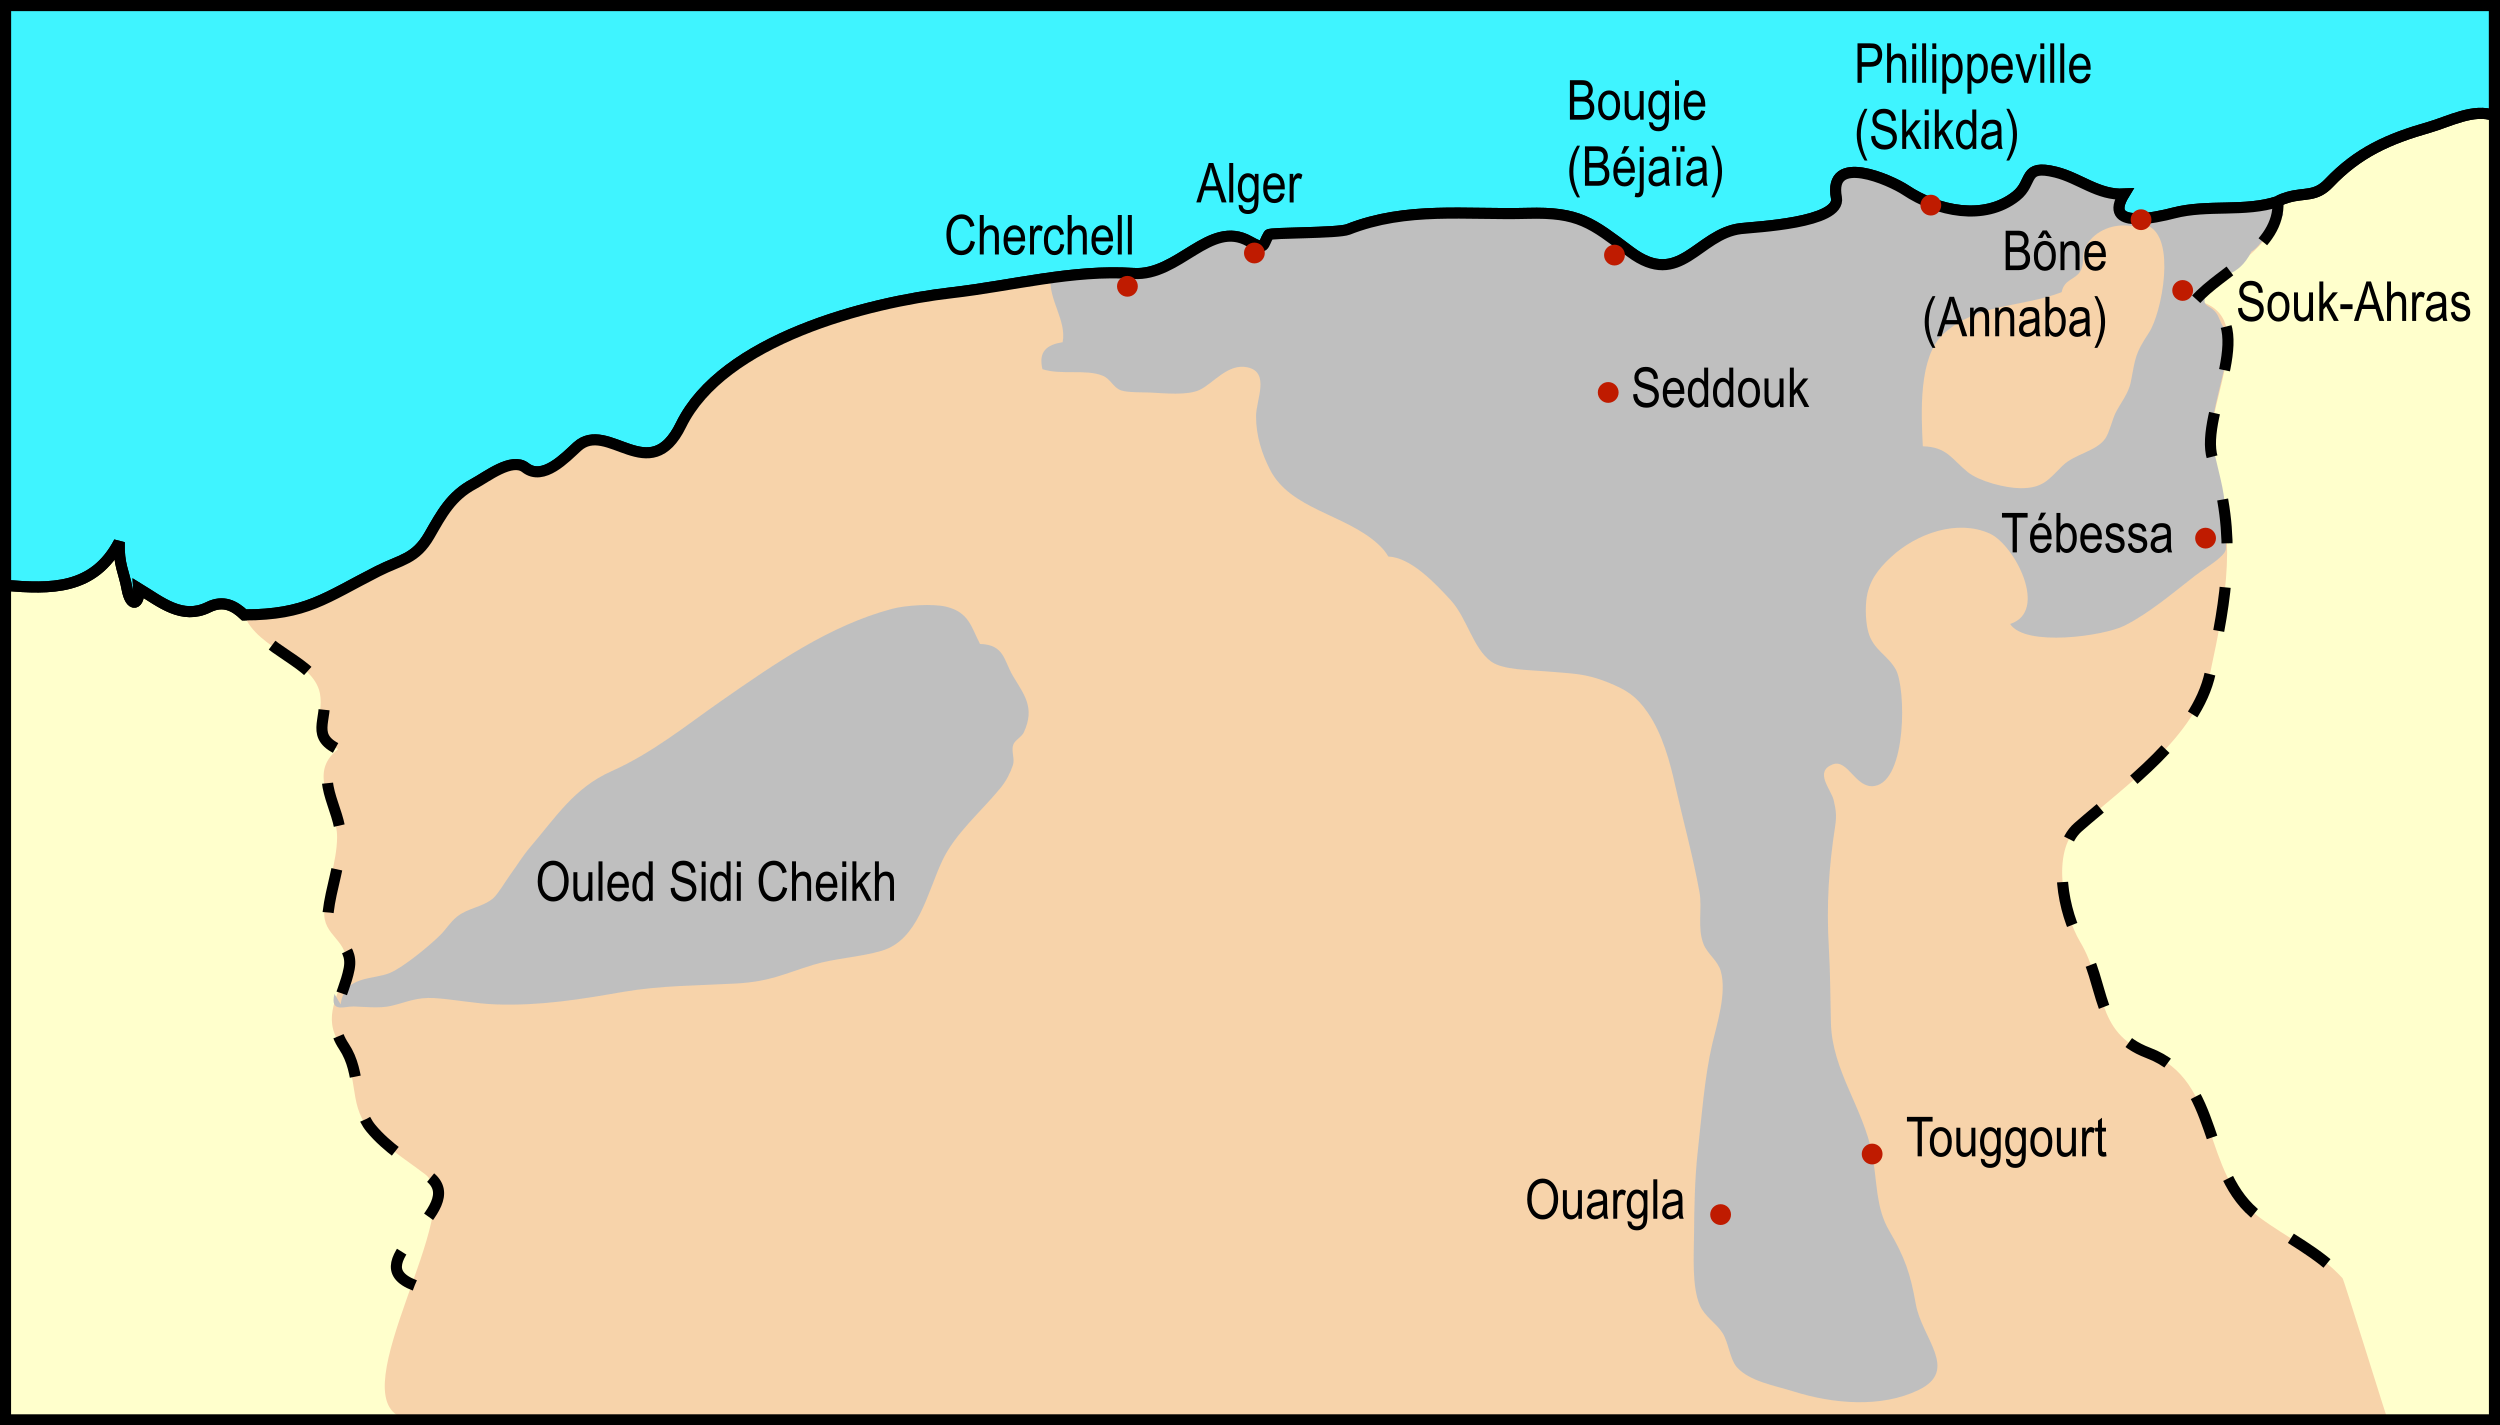 <?xml version="1.0" encoding="UTF-8" standalone="no"?>
<!-- Generator: Adobe Illustrator 13.0.2, SVG Export Plug-In . SVG Version: 6.00 Build 14948)  -->

<svg
   xmlns:dc="http://purl.org/dc/elements/1.1/"
   xmlns:cc="http://creativecommons.org/ns#"
   xmlns:rdf="http://www.w3.org/1999/02/22-rdf-syntax-ns#"
   xmlns:svg="http://www.w3.org/2000/svg"
   xmlns="http://www.w3.org/2000/svg"
   xmlns:sodipodi="http://sodipodi.sourceforge.net/DTD/sodipodi-0.dtd"
   xmlns:inkscape="http://www.inkscape.org/namespaces/inkscape"
   version="1.1"
   x="0px"
   y="0px"
   width="226.844"
   height="129.336"
   viewBox="0 0 226.844 129.336"
   enable-background="new 0 0 343 340"
   xml:space="preserve"
   id="svg3321"
   inkscape:version="0.48.2 r9819"
   sodipodi:docname="Étendue de la révolte des Mokrani.svg"><rect x="0" y="0" width="226.844" height="129.336" fill="#333333" stroke="none"/><defs
   id="defs3615" /><sodipodi:namedview
   pagecolor="#ffffff"
   bordercolor="#666666"
   borderopacity="1"
   objecttolerance="10"
   gridtolerance="10"
   guidetolerance="10"
   inkscape:pageopacity="0"
   inkscape:pageshadow="2"
   inkscape:window-width="835"
   inkscape:window-height="646"
   id="namedview3613"
   showgrid="false"
   fit-margin-top="0"
   fit-margin-left="0"
   fit-margin-right="0"
   fit-margin-bottom="0"
   inkscape:zoom="0.69411765"
   inkscape:cx="56.319451"
   inkscape:cy="-58.798556"
   inkscape:window-x="0"
   inkscape:window-y="0"
   inkscape:window-maximized="0"
   inkscape:current-layer="svg3321" />
<g
   id="svg5559"
   sodipodi:docbase="C:\Documents and Settings\Anis.TITANIUM\Bureau"
   sodipodi:version="0.32"
   inkscape:version="0.44"
   sodipodi:docname="Algeria blank.svg"
   transform="translate(-115.181,18.134)">
	<rect
   x="115.683"
   y="-17.632"
   width="225.839"
   height="128.331"
   id="rect3324"
   style="fill:#ffffcc" />
	
		<path
   id="path5613_3_"
   sodipodi:nodetypes="csssssssscsssssccscsssssscssscsccssssscsssssssssc"
   d="m 115.683,34.982 c 4.051,0.334 8.021,0.469 10.316,-3.934 -0.049,2.112 0.419,2.655 0.714,4.258 0.316,1.718 1.155,1.506 1.054,-0.042 2.011,1.227 3.94,2.879 6.326,1.698 1.355,-0.671 2.362,-0.139 3.248,0.702 5.657,-0.014 7.322,-1.528 12.128,-3.969 2.093,-1.063 3.411,-1.065 4.674,-3.258 1.117,-1.941 1.96,-3.57 4.037,-4.673 1.171,-0.625 3.441,-2.436 4.679,-1.464 1.605,1.26 3.633,-0.93 4.699,-1.901 2.773,-2.519 6.581,3.821 9.415,-1.972 3.801,-7.762 16.897,-11.121 24.569,-11.999 5.46,-0.624 10.978,-2.117 16.48,-1.749 4.105,0.274 6.933,-4.927 10.494,-2.924 1.55,0.871 1.197,0.382 1.788,-0.587 0.13,-0.211 6.285,-0.122 7.202,-0.484 5.318,-2.096 10.689,-1.305 16.282,-1.459 4.66,-0.129 5.769,0.831 9.315,3.49 4.533,3.396 6.105,-1.627 10.035,-2.105 1.264,-0.153 9.105,-0.491 8.676,-2.798 -0.774,-4.155 4.934,-1.596 6.292,-0.69 2.837,1.89 7.105,2.845 10.013,0.535 1.597,-1.27 0.555,-2.922 3.595,-2.169 2.158,0.535 3.853,2.113 6.2,1.988 -1.989,3.265 2.942,2.122 4.502,1.718 3.11,-0.805 6.472,-0.052 9.457,-1.044 0.151,-0.144 0.68,-0.317 0.928,-0.388 1.528,-0.435 2.485,-0.005 3.699,-1.282 2.641,-2.779 5.392,-4.011 9.101,-5.065 1.722,-0.488 4.086,-1.774 5.919,-1.047 v -10 H 115.683 v 53.251 h 0.145"
   inkscape:connector-curvature="0"
   style="fill:#3ff4ff;stroke:#000000;stroke-width:1.005" />
	<path
   id="path5591_3_"
   d="m 151.666,110.5 c -5.638,-2.124 5.99,-19.096 2.121,-22.058 -1.797,-1.375 -3.808,-2.591 -5.267,-4.352 -1.691,-2.035 -0.81,-4.953 -2.471,-7.445 -1.736,-2.605 -0.021,-4.45 0.479,-7.044 0.47,-2.432 -2.17,-2.76 -1.906,-5.119 0.248,-2.204 1.117,-4.411 1.146,-6.605 0.04,-2.946 -2.839,-5.76 0.099,-8.046 -3.054,-1.239 -1.216,-2.781 -1.658,-5.051 -0.588,-3.023 -5.713,-4.004 -6.869,-7.114 5.657,-0.014 7.322,-1.528 12.128,-3.969 2.093,-1.063 3.411,-1.065 4.674,-3.258 1.117,-1.941 1.96,-3.57 4.037,-4.673 1.171,-0.625 3.441,-2.436 4.679,-1.464 1.605,1.26 3.633,-0.93 4.699,-1.901 2.773,-2.519 6.581,3.821 9.415,-1.972 3.801,-7.762 16.897,-11.121 24.569,-11.999 5.46,-0.624 10.978,-2.117 16.48,-1.749 4.105,0.274 6.933,-4.927 10.494,-2.924 1.55,0.871 1.197,0.382 1.788,-0.587 0.13,-0.211 6.285,-0.122 7.202,-0.484 5.318,-2.096 10.689,-1.305 16.282,-1.459 4.66,-0.129 5.769,0.831 9.315,3.49 4.533,3.396 6.105,-1.627 10.035,-2.105 1.264,-0.153 9.105,-0.491 8.676,-2.798 -0.774,-4.155 4.934,-1.596 6.292,-0.69 2.837,1.89 7.105,2.845 10.013,0.535 1.597,-1.27 0.555,-2.922 3.595,-2.169 2.158,0.535 3.853,2.113 6.2,1.988 -1.989,3.265 2.942,2.122 4.502,1.718 3.11,-0.805 6.472,-0.052 9.457,-1.044 0.224,4.211 -5.147,6.274 -7.487,8.957 6.374,1.366 0.26,10.273 1.547,14.355 2.236,7.091 1.304,12.449 -0.201,19.444 -1.237,5.755 -7.683,10.239 -11.988,14.015 -2.512,2.202 -1.29,7.953 0.177,10.391 2.371,3.946 1.292,8.246 6.179,10.091 6.672,2.516 4.714,10.917 10.093,14.917 2.494,1.856 5.437,3.199 7.548,5.53 0.13,0.143 4.14,13.166 4.259,13.317"
   inkscape:connector-curvature="0"
   style="fill:#f7d3aa" />
	<path
   d="m 146.092,73 c 0.324,-2.667 2.94,-2.197 4.485,-2.861 1.232,-0.529 3.543,-2.43 4.542,-3.418 0.58,-0.574 0.909,-1.195 1.555,-1.699 1.014,-0.792 2.313,-0.844 3.25,-1.644 0.432,-0.368 1.169,-1.612 1.517,-2.088 0.659,-0.904 1.158,-1.751 1.885,-2.602 2.325,-2.722 3.971,-5.339 7.318,-6.834 3.77,-1.683 6.732,-4.126 10.03,-6.423 4.798,-3.342 9.796,-6.822 15.47,-8.326 1.179,-0.313 3.678,-0.487 4.906,-0.185 2.067,0.508 2.267,1.859 3.055,3.376 2.218,0.06 2.167,1.516 2.971,2.87 1.036,1.746 2.04,2.883 1.014,5.136 -0.195,0.429 -0.815,0.719 -0.968,1.135 -0.204,0.561 0.158,1.286 -0.029,1.848 -0.241,0.723 -0.604,1.438 -1.132,2.084 -1.747,2.142 -4.117,4.118 -5.283,6.604 -1.39,2.965 -2.174,7.176 -5.481,8.16 -2.01,0.598 -4.224,0.667 -6.229,1.28 -2.629,0.804 -3.896,1.523 -7.006,1.695 -3.41,0.188 -6.866,0.175 -10.244,0.761 -3.843,0.667 -7.497,1.279 -11.567,1.133 -1.874,-0.067 -3.686,-0.45 -5.542,-0.571 -1.631,-0.106 -2.526,0.381 -3.984,0.717 -1.007,0.232 -2.49,0.064 -3.356,0.042 -0.825,-0.021 -2.166,0.613 -1.742,-1.133"
   id="path3328"
   inkscape:connector-curvature="0"
   style="fill:#bfbfbf" />
	<path
   id="path5591_1_"
   d="m 210.508,7.076 c 2.504,-0.346 5.012,-0.564 7.516,-0.396 4.105,0.274 6.933,-4.927 10.494,-2.924 1.55,0.871 1.197,0.382 1.788,-0.587 0.13,-0.211 6.285,-0.122 7.202,-0.484 5.318,-2.096 10.689,-1.305 16.282,-1.459 4.66,-0.129 5.769,0.831 9.315,3.49 4.533,3.396 6.105,-1.627 10.035,-2.105 1.264,-0.153 9.105,-0.491 8.676,-2.798 -0.774,-4.155 4.934,-1.596 6.292,-0.69 2.837,1.89 7.105,2.845 10.013,0.535 1.597,-1.27 0.555,-2.922 3.595,-2.169 2.158,0.535 3.853,2.113 6.2,1.988 -1.989,3.265 2.942,2.122 4.502,1.718 3.11,-0.805 6.472,-0.052 9.457,-1.044 -0.145,1.5 1.252,0.614 -0.141,1.896 -0.604,0.557 -1.406,2.174 -2.267,2.647 -1.259,2.519 -2.872,1.867 -3.584,3.003 -1.573,2.516 0.03,1.372 0.678,3.1 0.391,1.04 0.788,1.043 0.775,2.325 -0.021,2.046 -1.707,6.508 -1.453,8.524 0.247,1.966 1.023,4.035 1.162,5.909 0.138,1.864 0.111,1.368 0.097,3.197 -0.008,0.952 0.192,1.037 -0.516,1.687 -0.658,0.604 -1.553,1.112 -2.263,1.663 -2.035,1.577 -4.17,3.41 -6.414,4.536 -1.879,0.943 -9,1.953 -10.374,-0.155 3.54,-1.14 0.404,-7.193 -1.862,-8.209 -2.944,-1.32 -6.634,0.009 -8.923,2.119 -1.196,1.102 -2.091,2.246 -2.266,3.967 -0.089,0.874 -0.047,1.998 0.174,2.823 0.443,1.663 1.734,2.078 2.498,3.427 0.938,1.661 1.021,10.077 -1.911,10.572 -1.741,0.293 -2.412,-2.502 -3.819,-1.954 -1.703,0.664 -0.13,2.274 0.093,3.224 0.202,0.865 0.29,1.402 0.142,2.36 -0.568,3.688 -0.81,7.105 -0.574,11.086 0.132,2.241 0.129,4.516 0.188,6.796 0.11,4.322 2.938,7.697 3.74,11.886 0.483,2.524 0.298,4.819 1.549,6.96 1.421,2.432 1.924,3.888 2.412,6.656 0.548,3.104 3.961,5.988 0.271,7.785 -3.448,1.679 -7.845,1.251 -11.377,0.138 -1.691,-0.533 -4.001,-0.91 -5.141,-2.21 -0.629,-0.718 -0.748,-2.271 -1.309,-3.119 -0.592,-0.895 -1.611,-1.48 -2.043,-2.489 -0.731,-1.708 -0.539,-4.551 -0.526,-6.38 0.017,-2.368 0.07,-5.174 0.337,-7.559 0.339,-3.025 0.617,-6.77 1.312,-9.746 0.428,-1.835 1.341,-4.641 0.778,-6.633 -0.269,-0.95 -1.216,-1.568 -1.565,-2.452 -0.587,-1.483 -0.095,-3.213 -0.369,-4.729 -0.6,-3.312 -1.484,-6.47 -2.191,-9.633 -0.483,-2.162 -1.162,-4.698 -2.497,-6.633 -1.075,-1.56 -1.968,-2.083 -3.632,-2.758 -2.059,-0.835 -3.256,-0.785 -5.622,-0.996 -1.431,-0.127 -3.893,-0.116 -4.957,-0.887 -1.659,-1.203 -2.182,-3.953 -3.688,-5.59 -1.343,-1.458 -3.58,-3.86 -5.646,-3.942 -0.264,-0.465 -0.562,-0.792 -0.986,-1.175 -2.954,-2.659 -7.907,-3.116 -9.74,-6.693 -0.732,-1.43 -1.275,-3.053 -1.275,-4.858 0,-1.483 1.298,-3.977 -0.765,-4.438 -1.779,-0.397 -3.111,1.454 -4.34,2.039 -1.115,0.532 -3.179,0.312 -4.49,0.247 -0.615,-0.031 -2.023,0.017 -2.643,-0.194 -0.738,-0.252 -0.926,-1.033 -1.695,-1.341 -1.525,-0.61 -3.768,-0.036 -5.449,-0.585 -0.375,-1.589 0.365,-2.211 1.832,-2.45 0.383,-1.933 -1.29,-3.865 -1.092,-5.839 z"
   inkscape:connector-curvature="0"
   style="fill:#bfbfbf" />
	<path
   d="m 308.51,2.368 c -1.72,-0.258 -3.496,0.552 -4.168,2.072 -0.284,0.641 0.012,1.359 -0.402,2.046 -0.471,0.78 -1.448,0.695 -1.693,1.893 -3.654,1.402 -7.628,0.971 -10.711,3.77 -2.295,2.083 -2.035,7.22 -1.883,10.21 2.217,0.068 2.625,1.172 4.079,2.346 1.051,0.847 3.435,1.45 4.77,1.459 2.062,0.014 2.561,-0.787 3.819,-2.03 1.097,-1.083 3.076,-1.301 3.892,-2.483 0.382,-0.554 0.635,-1.747 0.936,-2.337 0.448,-0.882 1.174,-1.758 1.372,-2.771 0.444,-2.266 0.353,-2.509 1.648,-4.49 1.176,-1.797 2.495,-8.605 -0.097,-9.698 -0.2,-0.084 -0.985,-0.038 -1.184,0.014"
   id="path3331"
   inkscape:connector-curvature="0"
   style="fill:#f7d3aa" />
	<path
   id="path5591_8_"
   d="m 152.812,98.498 c -5.638,-2.124 5.177,-6.926 1.309,-9.889 -1.797,-1.375 -3.808,-2.591 -5.267,-4.352 -1.691,-2.035 -0.81,-4.953 -2.471,-7.445 -1.736,-2.605 -0.021,-4.45 0.479,-7.044 0.47,-2.432 -2.17,-2.76 -1.906,-5.119 0.248,-2.204 1.117,-4.411 1.146,-6.605 0.04,-2.946 -2.839,-5.76 0.099,-8.046 -3.054,-1.239 -1.216,-2.781 -1.658,-5.051 -0.588,-3.023 -5.713,-4.004 -6.869,-7.114"
   inkscape:connector-curvature="0"
   style="fill:none;stroke:#000000;stroke-width:1.005;stroke-dasharray:4" />
	
		<path
   id="path5613_1_"
   sodipodi:nodetypes="csssssssscsssssccscsssssscssscsccssssscsssssssssc"
   d="m 115.683,34.982 c 4.052,0.334 8.021,0.469 10.316,-3.934 -0.049,2.112 0.419,2.655 0.714,4.258 0.316,1.718 1.155,1.506 1.054,-0.042 2.011,1.227 3.94,2.879 6.326,1.698 1.355,-0.671 2.362,-0.139 3.248,0.702 5.657,-0.014 7.322,-1.528 12.128,-3.969 2.093,-1.063 3.411,-1.065 4.674,-3.258 1.117,-1.941 1.96,-3.57 4.037,-4.673 1.171,-0.625 3.441,-2.436 4.679,-1.464 1.605,1.26 3.633,-0.93 4.699,-1.901 2.773,-2.519 6.581,3.821 9.415,-1.972 3.801,-7.762 16.897,-11.121 24.569,-11.999 5.46,-0.624 10.978,-2.117 16.48,-1.749 4.105,0.274 6.933,-4.927 10.494,-2.924 1.55,0.871 1.197,0.382 1.788,-0.587 0.13,-0.211 6.285,-0.122 7.202,-0.484 5.318,-2.096 10.689,-1.305 16.282,-1.459 4.66,-0.129 5.769,0.831 9.315,3.49 4.533,3.396 6.105,-1.627 10.035,-2.105 1.264,-0.153 9.105,-0.491 8.676,-2.798 -0.774,-4.155 4.934,-1.596 6.292,-0.69 2.837,1.89 7.105,2.845 10.013,0.535 1.597,-1.27 0.555,-2.922 3.595,-2.169 2.158,0.535 3.853,2.113 6.2,1.988 -1.989,3.265 2.942,2.122 4.502,1.718 3.11,-0.805 6.472,-0.052 9.457,-1.044 0.151,-0.144 0.68,-0.317 0.928,-0.388 1.528,-0.435 2.485,-0.005 3.699,-1.282 2.641,-2.779 5.392,-4.011 9.101,-5.065 1.722,-0.488 4.086,-1.774 5.919,-1.047"
   inkscape:connector-curvature="0"
   style="fill:none;stroke:#000000;stroke-width:1.005" />
	<path
   id="path5591_7_"
   d="m 321.875,0.15 c 0.224,4.211 -5.147,6.274 -7.487,8.957 6.374,1.366 0.26,10.273 1.547,14.355 2.236,7.091 1.304,12.449 -0.201,19.444 -1.237,5.755 -7.683,10.239 -11.988,14.015 -2.512,2.202 -1.29,7.953 0.177,10.391 2.371,3.946 1.292,8.246 6.179,10.091 6.672,2.516 4.714,10.917 10.093,14.917 2.494,1.856 5.437,3.199 7.548,5.53 0.13,0.144 0.255,0.292 0.375,0.445"
   inkscape:connector-curvature="0"
   style="fill:none;stroke:#000000;stroke-width:1.005;stroke-dasharray:4" />
	<rect
   x="115.683"
   y="-17.632"
   width="225.839"
   height="128.331"
   id="rect3336"
   style="fill:none;stroke:#000000;stroke-width:1.005" />
</g>
<g
   id="Calque_3"
   transform="translate(-115.181,18.134)">
	<circle
   cx="229.001"
   cy="4.823"
   r="0.944"
   id="circle3339"
   sodipodi:cx="229.00101"
   sodipodi:cy="4.823"
   sodipodi:rx="0.94400001"
   sodipodi:ry="0.94400001"
   style="fill:#bf1b00"
   d="m 229.945,4.823 c 0,0.521 -0.423,0.944 -0.944,0.944 -0.521,0 -0.944,-0.423 -0.944,-0.944 0,-0.521 0.423,-0.944 0.944,-0.944 0.521,0 0.944,0.423 0.944,0.944 z" />
	<circle
   cx="217.48"
   cy="7.845"
   r="0.944"
   id="circle3341"
   sodipodi:cx="217.48"
   sodipodi:cy="7.8449998"
   sodipodi:rx="0.94400001"
   sodipodi:ry="0.94400001"
   style="fill:#bf1b00"
   d="m 218.424,7.845 c 0,0.521 -0.423,0.944 -0.944,0.944 -0.521,0 -0.944,-0.423 -0.944,-0.944 0,-0.521 0.423,-0.944 0.944,-0.944 0.521,0 0.944,0.423 0.944,0.944 z" />
	<circle
   cx="261.674"
   cy="5.012"
   r="0.944"
   id="circle3343"
   sodipodi:cx="261.67401"
   sodipodi:cy="5.0120001"
   sodipodi:rx="0.94400001"
   sodipodi:ry="0.94400001"
   style="fill:#bf1b00"
   d="m 262.618,5.012 c 0,0.521 -0.423,0.944 -0.944,0.944 -0.521,0 -0.944,-0.423 -0.944,-0.944 0,-0.521 0.423,-0.944 0.944,-0.944 0.521,0 0.944,0.423 0.944,0.944 z" />
	<circle
   cx="290.38"
   cy="0.479"
   r="0.944"
   id="circle3345"
   sodipodi:cx="290.38"
   sodipodi:cy="0.479"
   sodipodi:rx="0.94400001"
   sodipodi:ry="0.94400001"
   style="fill:#bf1b00"
   d="m 291.324,0.479 c 0,0.521 -0.423,0.944 -0.944,0.944 -0.521,0 -0.944,-0.423 -0.944,-0.944 0,-0.521 0.423,-0.944 0.944,-0.944 0.521,0 0.944,0.423 0.944,0.944 z" />
	<circle
   cx="309.454"
   cy="1.801"
   r="0.944"
   id="circle3347"
   sodipodi:cx="309.45401"
   sodipodi:cy="1.801"
   sodipodi:rx="0.94400001"
   sodipodi:ry="0.94400001"
   style="fill:#bf1b00"
   d="m 310.398,1.801 c 0,0.521 -0.423,0.944 -0.944,0.944 -0.521,0 -0.944,-0.423 -0.944,-0.944 0,-0.521 0.423,-0.944 0.944,-0.944 0.521,0 0.944,0.423 0.944,0.944 z" />
	<circle
   cx="313.231"
   cy="8.222"
   r="0.944"
   id="circle3349"
   sodipodi:cx="313.23099"
   sodipodi:cy="8.2220001"
   sodipodi:rx="0.94400001"
   sodipodi:ry="0.94400001"
   style="fill:#bf1b00"
   d="m 314.175,8.222 c 0,0.521 -0.423,0.944 -0.944,0.944 -0.521,0 -0.944,-0.423 -0.944,-0.944 0,-0.521 0.423,-0.944 0.944,-0.944 0.521,0 0.944,0.423 0.944,0.944 z" />
	<circle
   cx="315.309"
   cy="30.696"
   r="0.944"
   id="circle3351"
   sodipodi:cx="315.30899"
   sodipodi:cy="30.695999"
   sodipodi:rx="0.94400001"
   sodipodi:ry="0.94400001"
   style="fill:#bf1b00"
   d="m 316.253,30.696 c 0,0.521 -0.423,0.944 -0.944,0.944 -0.521,0 -0.944,-0.423 -0.944,-0.944 0,-0.521 0.423,-0.944 0.944,-0.944 0.521,0 0.944,0.423 0.944,0.944 z" />
	<circle
   cx="261.106"
   cy="17.477"
   r="0.944"
   id="circle3353"
   sodipodi:cx="261.10599"
   sodipodi:cy="17.476999"
   sodipodi:rx="0.94400001"
   sodipodi:ry="0.94400001"
   style="fill:#bf1b00"
   d="m 262.05,17.477 c 0,0.521 -0.423,0.944 -0.944,0.944 -0.521,0 -0.944,-0.423 -0.944,-0.944 0,-0.521 0.423,-0.944 0.944,-0.944 0.521,0 0.944,0.423 0.944,0.944 z" />
	<circle
   cx="285.055"
   cy="86.58"
   r="0.944"
   id="circle3355"
   sodipodi:cx="285.05499"
   sodipodi:cy="86.580002"
   sodipodi:rx="0.94400001"
   sodipodi:ry="0.94400001"
   style="fill:#bf1b00"
   d="m 285.999,86.58 c 0,0.521 -0.423,0.944 -0.944,0.944 -0.521,0 -0.944,-0.423 -0.944,-0.944 0,-0.521 0.423,-0.944 0.944,-0.944 0.521,0 0.944,0.423 0.944,0.944 z" />
	<circle
   cx="271.305"
   cy="92.075"
   r="0.944"
   id="circle3357"
   sodipodi:cx="271.30499"
   sodipodi:cy="92.074997"
   sodipodi:rx="0.94400001"
   sodipodi:ry="0.94400001"
   style="fill:#bf1b00"
   d="m 272.249,92.075 c 0,0.521 -0.423,0.944 -0.944,0.944 -0.521,0 -0.944,-0.423 -0.944,-0.944 0,-0.521 0.423,-0.944 0.944,-0.944 0.521,0 0.944,0.423 0.944,0.944 z" />
	<g
   id="g3359">
		<path
   d="m 163.971,61.859 c 0,-0.61 0.135,-1.08 0.403,-1.407 0.269,-0.328 0.603,-0.492 1.003,-0.492 0.26,0 0.495,0.073 0.709,0.22 0.213,0.146 0.382,0.359 0.506,0.639 0.125,0.279 0.188,0.611 0.188,0.997 0,0.531 -0.121,0.963 -0.361,1.296 -0.266,0.368 -0.613,0.552 -1.043,0.552 -0.433,0 -0.781,-0.189 -1.045,-0.566 -0.24,-0.343 -0.36,-0.755 -0.36,-1.239 z m 0.4,0.007 c 0,0.441 0.098,0.784 0.292,1.027 0.194,0.243 0.431,0.365 0.71,0.365 0.284,0 0.523,-0.123 0.716,-0.369 0.193,-0.246 0.29,-0.607 0.29,-1.084 0,-0.308 -0.05,-0.583 -0.149,-0.826 -0.076,-0.186 -0.191,-0.334 -0.346,-0.446 -0.153,-0.112 -0.321,-0.167 -0.504,-0.167 -0.293,0 -0.534,0.122 -0.724,0.367 -0.189,0.243 -0.285,0.621 -0.285,1.133 z"
   id="path3361"
   inkscape:connector-curvature="0" />
		<path
   d="m 168.613,63.603 v -0.381 c -0.084,0.146 -0.182,0.256 -0.293,0.33 -0.113,0.073 -0.24,0.11 -0.381,0.11 -0.168,0 -0.312,-0.045 -0.43,-0.136 -0.119,-0.09 -0.198,-0.205 -0.238,-0.343 -0.04,-0.138 -0.061,-0.327 -0.061,-0.566 V 61.01 h 0.359 v 1.438 c 0,0.267 0.014,0.446 0.04,0.536 0.027,0.091 0.077,0.163 0.149,0.218 0.072,0.054 0.154,0.082 0.248,0.082 0.172,0 0.313,-0.071 0.424,-0.212 0.095,-0.122 0.143,-0.346 0.143,-0.671 V 61.01 h 0.361 v 2.593 h -0.321 z"
   id="path3363"
   inkscape:connector-curvature="0" />
		<path
   d="m 169.489,63.603 v -3.579 h 0.359 v 3.579 h -0.359 z"
   id="path3365"
   inkscape:connector-curvature="0" />
		<path
   d="m 171.865,62.768 0.371,0.056 c -0.062,0.277 -0.174,0.485 -0.336,0.626 -0.162,0.141 -0.362,0.211 -0.602,0.211 -0.301,0 -0.545,-0.114 -0.731,-0.343 -0.187,-0.229 -0.279,-0.559 -0.279,-0.99 0,-0.448 0.094,-0.789 0.282,-1.024 0.188,-0.235 0.426,-0.353 0.714,-0.353 0.275,0 0.505,0.116 0.688,0.347 0.183,0.231 0.275,0.565 0.275,1.003 l -0.002,0.117 h -1.587 c 0.015,0.292 0.082,0.511 0.202,0.659 0.121,0.148 0.268,0.222 0.439,0.222 0.272,10e-4 0.461,-0.176 0.566,-0.531 z m -1.183,-0.711 h 1.186 c -0.016,-0.225 -0.063,-0.392 -0.144,-0.503 -0.115,-0.161 -0.263,-0.242 -0.442,-0.242 -0.16,0 -0.298,0.067 -0.412,0.201 -0.115,0.135 -0.178,0.316 -0.188,0.544 z"
   id="path3367"
   inkscape:connector-curvature="0" />
		<path
   d="m 174.069,63.603 v -0.327 c -0.064,0.125 -0.148,0.221 -0.251,0.287 -0.103,0.065 -0.213,0.099 -0.332,0.099 -0.251,0 -0.468,-0.118 -0.65,-0.355 -0.184,-0.236 -0.274,-0.57 -0.274,-1 0,-0.294 0.04,-0.544 0.121,-0.75 0.081,-0.206 0.19,-0.357 0.325,-0.457 0.136,-0.099 0.287,-0.149 0.452,-0.149 0.119,0 0.229,0.031 0.331,0.094 0.102,0.063 0.186,0.15 0.252,0.263 v -1.284 h 0.364 v 3.579 h -0.338 z m -1.139,-1.294 c 0,0.335 0.059,0.584 0.175,0.747 0.116,0.163 0.252,0.244 0.406,0.244 0.153,0 0.286,-0.078 0.398,-0.234 0.112,-0.156 0.169,-0.392 0.169,-0.708 0,-0.363 -0.057,-0.628 -0.169,-0.795 -0.112,-0.167 -0.254,-0.25 -0.425,-0.25 -0.151,0 -0.282,0.08 -0.391,0.24 -0.109,0.16 -0.163,0.412 -0.163,0.756 z"
   id="path3369"
   inkscape:connector-curvature="0" />
		<path
   d="m 176.033,62.45 0.366,-0.039 c 0.02,0.197 0.063,0.351 0.133,0.46 0.069,0.11 0.168,0.198 0.297,0.265 0.129,0.067 0.273,0.1 0.435,0.1 0.231,0 0.41,-0.057 0.538,-0.169 0.128,-0.112 0.192,-0.259 0.192,-0.439 0,-0.106 -0.023,-0.198 -0.07,-0.277 -0.046,-0.079 -0.116,-0.143 -0.21,-0.193 -0.094,-0.05 -0.296,-0.122 -0.606,-0.214 -0.276,-0.082 -0.474,-0.165 -0.591,-0.248 -0.117,-0.083 -0.208,-0.188 -0.273,-0.316 -0.065,-0.128 -0.098,-0.272 -0.098,-0.434 0,-0.29 0.094,-0.526 0.28,-0.71 0.188,-0.184 0.439,-0.276 0.758,-0.276 0.218,0 0.408,0.043 0.572,0.129 0.163,0.086 0.29,0.21 0.381,0.371 0.09,0.161 0.139,0.351 0.145,0.569 l -0.373,0.034 c -0.02,-0.233 -0.089,-0.405 -0.209,-0.518 -0.119,-0.112 -0.287,-0.168 -0.504,-0.168 -0.22,0 -0.388,0.049 -0.503,0.148 -0.115,0.098 -0.173,0.226 -0.173,0.382 0,0.145 0.042,0.257 0.127,0.337 0.084,0.08 0.274,0.161 0.57,0.242 0.29,0.08 0.493,0.149 0.61,0.208 0.179,0.091 0.314,0.211 0.405,0.36 0.092,0.149 0.137,0.327 0.137,0.533 0,0.205 -0.048,0.392 -0.144,0.56 -0.096,0.168 -0.227,0.296 -0.392,0.384 -0.165,0.088 -0.364,0.132 -0.598,0.132 -0.362,0 -0.651,-0.109 -0.867,-0.327 -0.216,-0.218 -0.327,-0.513 -0.335,-0.886 z"
   id="path3371"
   inkscape:connector-curvature="0" />
		<path
   d="m 178.848,60.529 v -0.505 h 0.359 v 0.505 h -0.359 z m 0,3.074 V 61.01 h 0.359 v 2.593 h -0.359 z"
   id="path3373"
   inkscape:connector-curvature="0" />
		<path
   d="m 181.135,63.603 v -0.327 c -0.064,0.125 -0.148,0.221 -0.251,0.287 -0.103,0.065 -0.213,0.099 -0.332,0.099 -0.251,0 -0.468,-0.118 -0.65,-0.355 -0.184,-0.236 -0.274,-0.57 -0.274,-1 0,-0.294 0.04,-0.544 0.121,-0.75 0.081,-0.206 0.19,-0.357 0.325,-0.457 0.136,-0.099 0.287,-0.149 0.452,-0.149 0.119,0 0.229,0.031 0.331,0.094 0.102,0.063 0.186,0.15 0.252,0.263 v -1.284 h 0.364 v 3.579 h -0.338 z m -1.14,-1.294 c 0,0.335 0.059,0.584 0.175,0.747 0.116,0.163 0.252,0.244 0.406,0.244 0.153,0 0.286,-0.078 0.398,-0.234 0.112,-0.156 0.169,-0.392 0.169,-0.708 0,-0.363 -0.057,-0.628 -0.169,-0.795 -0.112,-0.167 -0.254,-0.25 -0.425,-0.25 -0.151,0 -0.282,0.08 -0.391,0.24 -0.108,0.16 -0.163,0.412 -0.163,0.756 z"
   id="path3375"
   inkscape:connector-curvature="0" />
		<path
   d="m 182.038,60.529 v -0.505 h 0.359 v 0.505 h -0.359 z m 0,3.074 V 61.01 h 0.359 v 2.593 h -0.359 z"
   id="path3377"
   inkscape:connector-curvature="0" />
		<path
   d="m 186.225,62.348 0.391,0.12 c -0.087,0.402 -0.237,0.702 -0.453,0.9 -0.216,0.197 -0.479,0.296 -0.787,0.296 -0.272,0 -0.505,-0.066 -0.697,-0.199 -0.193,-0.133 -0.351,-0.346 -0.474,-0.639 -0.123,-0.293 -0.185,-0.639 -0.185,-1.039 0,-0.394 0.062,-0.728 0.185,-1 0.123,-0.273 0.289,-0.479 0.5,-0.618 0.21,-0.139 0.444,-0.209 0.703,-0.209 0.284,0 0.527,0.088 0.731,0.264 0.203,0.176 0.346,0.435 0.428,0.776 l -0.381,0.11 c -0.131,-0.497 -0.393,-0.745 -0.785,-0.745 -0.195,0 -0.365,0.05 -0.509,0.15 -0.144,0.1 -0.258,0.256 -0.344,0.468 -0.085,0.212 -0.128,0.48 -0.128,0.804 0,0.491 0.086,0.858 0.259,1.104 0.173,0.246 0.402,0.368 0.688,0.368 0.212,0 0.395,-0.075 0.548,-0.226 0.154,-0.151 0.257,-0.379 0.31,-0.685 z"
   id="path3379"
   inkscape:connector-curvature="0" />
		<path
   d="m 187.049,63.603 v -3.579 h 0.359 v 1.284 c 0.085,-0.119 0.181,-0.208 0.287,-0.268 0.106,-0.059 0.224,-0.089 0.353,-0.089 0.227,0 0.405,0.072 0.536,0.216 0.131,0.145 0.196,0.408 0.196,0.792 v 1.643 h -0.358 v -1.643 c 0,-0.225 -0.04,-0.386 -0.12,-0.483 -0.08,-0.097 -0.189,-0.146 -0.329,-0.146 -0.156,0 -0.29,0.062 -0.399,0.188 -0.11,0.125 -0.165,0.348 -0.165,0.667 v 1.418 h -0.36 z"
   id="path3381"
   inkscape:connector-curvature="0" />
		<path
   d="m 190.782,62.768 0.371,0.056 c -0.062,0.277 -0.174,0.485 -0.336,0.626 -0.162,0.141 -0.362,0.211 -0.602,0.211 -0.301,0 -0.545,-0.114 -0.731,-0.343 -0.187,-0.229 -0.279,-0.559 -0.279,-0.99 0,-0.448 0.094,-0.789 0.282,-1.024 0.188,-0.235 0.426,-0.353 0.714,-0.353 0.275,0 0.505,0.116 0.688,0.347 0.183,0.231 0.275,0.565 0.275,1.003 l -0.002,0.117 h -1.587 c 0.015,0.292 0.082,0.511 0.202,0.659 0.121,0.148 0.268,0.222 0.439,0.222 0.272,10e-4 0.461,-0.176 0.566,-0.531 z m -1.183,-0.711 h 1.186 c -0.016,-0.225 -0.063,-0.392 -0.144,-0.503 -0.115,-0.161 -0.263,-0.242 -0.442,-0.242 -0.16,0 -0.298,0.067 -0.412,0.201 -0.115,0.135 -0.178,0.316 -0.188,0.544 z"
   id="path3383"
   inkscape:connector-curvature="0" />
		<path
   d="m 191.609,60.529 v -0.505 h 0.359 v 0.505 h -0.359 z m 0,3.074 V 61.01 h 0.359 v 2.593 h -0.359 z"
   id="path3385"
   inkscape:connector-curvature="0" />
		<path
   d="m 192.527,63.603 v -3.579 h 0.359 v 2.044 l 0.854,-1.058 h 0.467 l -0.813,0.963 0.895,1.63 h -0.442 l -0.706,-1.329 -0.254,0.301 v 1.028 h -0.36 z"
   id="path3387"
   inkscape:connector-curvature="0" />
		<path
   d="m 194.57,63.603 v -3.579 h 0.359 v 1.284 c 0.085,-0.119 0.181,-0.208 0.287,-0.268 0.106,-0.059 0.224,-0.089 0.353,-0.089 0.227,0 0.405,0.072 0.536,0.216 0.131,0.145 0.196,0.408 0.196,0.792 v 1.643 h -0.358 v -1.643 c 0,-0.225 -0.04,-0.386 -0.12,-0.483 -0.08,-0.097 -0.189,-0.146 -0.329,-0.146 -0.156,0 -0.29,0.062 -0.399,0.188 -0.11,0.125 -0.165,0.348 -0.165,0.667 v 1.418 h -0.36 z"
   id="path3389"
   inkscape:connector-curvature="0" />
	</g>
	<g
   id="g3391">
		<path
   d="m 203.261,3.701 0.391,0.12 c -0.087,0.402 -0.237,0.702 -0.453,0.9 -0.216,0.197 -0.479,0.296 -0.787,0.296 -0.272,0 -0.505,-0.066 -0.697,-0.199 -0.193,-0.133 -0.351,-0.346 -0.474,-0.639 -0.123,-0.293 -0.185,-0.639 -0.185,-1.039 0,-0.394 0.062,-0.728 0.185,-1 0.123,-0.273 0.289,-0.479 0.5,-0.618 0.21,-0.139 0.444,-0.209 0.703,-0.209 0.284,0 0.527,0.088 0.731,0.264 0.203,0.176 0.346,0.435 0.428,0.776 l -0.381,0.11 c -0.131,-0.497 -0.393,-0.745 -0.785,-0.745 -0.195,0 -0.365,0.05 -0.509,0.15 -0.144,0.1 -0.258,0.256 -0.344,0.468 -0.085,0.212 -0.128,0.48 -0.128,0.804 0,0.491 0.086,0.858 0.259,1.104 0.173,0.246 0.402,0.368 0.688,0.368 0.212,0 0.395,-0.075 0.548,-0.226 0.154,-0.151 0.257,-0.379 0.31,-0.685 z"
   id="path3393"
   inkscape:connector-curvature="0" />
		<path
   d="M 204.085,4.956 V 1.377 h 0.359 v 1.284 c 0.085,-0.119 0.181,-0.208 0.287,-0.268 0.106,-0.059 0.224,-0.089 0.353,-0.089 0.227,0 0.405,0.072 0.536,0.216 0.131,0.145 0.196,0.408 0.196,0.792 v 1.643 h -0.358 V 3.313 c 0,-0.225 -0.04,-0.386 -0.12,-0.483 -0.08,-0.097 -0.189,-0.146 -0.329,-0.146 -0.156,0 -0.29,0.062 -0.399,0.188 -0.11,0.125 -0.165,0.348 -0.165,0.667 v 1.418 h -0.36 z"
   id="path3395"
   inkscape:connector-curvature="0" />
		<path
   d="m 207.818,4.121 0.371,0.056 c -0.062,0.277 -0.174,0.485 -0.336,0.626 -0.162,0.141 -0.362,0.211 -0.602,0.211 -0.301,0 -0.545,-0.114 -0.731,-0.343 -0.187,-0.229 -0.279,-0.559 -0.279,-0.99 0,-0.448 0.094,-0.789 0.282,-1.024 0.188,-0.235 0.426,-0.353 0.714,-0.353 0.275,0 0.505,0.116 0.688,0.347 0.183,0.231 0.275,0.565 0.275,1.003 l -0.002,0.117 h -1.587 c 0.015,0.292 0.082,0.511 0.202,0.659 0.121,0.148 0.268,0.222 0.439,0.222 0.272,10e-4 0.461,-0.176 0.566,-0.531 z m -1.183,-0.71 h 1.186 c -0.016,-0.225 -0.063,-0.392 -0.144,-0.503 -0.115,-0.161 -0.263,-0.242 -0.442,-0.242 -0.16,0 -0.298,0.067 -0.412,0.201 -0.115,0.135 -0.177,0.316 -0.188,0.544 z"
   id="path3397"
   inkscape:connector-curvature="0" />
		<path
   d="M 208.646,4.956 V 2.363 h 0.325 v 0.393 c 0.083,-0.182 0.159,-0.303 0.229,-0.363 0.069,-0.059 0.146,-0.089 0.233,-0.089 0.12,0 0.243,0.047 0.368,0.142 l -0.122,0.408 c -0.09,-0.063 -0.177,-0.095 -0.262,-0.095 -0.076,0 -0.146,0.027 -0.209,0.081 -0.064,0.054 -0.108,0.128 -0.135,0.225 -0.046,0.167 -0.068,0.346 -0.068,0.535 v 1.357 h -0.359 z"
   id="path3399"
   inkscape:connector-curvature="0" />
		<path
   d="m 211.403,4.006 0.354,0.056 c -0.041,0.309 -0.143,0.545 -0.307,0.708 -0.163,0.163 -0.359,0.244 -0.59,0.244 -0.277,0 -0.507,-0.114 -0.687,-0.343 -0.18,-0.229 -0.271,-0.567 -0.271,-1.015 0,-0.451 0.091,-0.789 0.272,-1.015 0.182,-0.225 0.415,-0.338 0.7,-0.338 0.219,0 0.404,0.068 0.555,0.205 0.151,0.137 0.247,0.342 0.289,0.615 l -0.349,0.063 c -0.034,-0.175 -0.094,-0.306 -0.179,-0.393 -0.084,-0.086 -0.186,-0.13 -0.305,-0.13 -0.178,0 -0.324,0.079 -0.44,0.235 -0.116,0.157 -0.175,0.407 -0.175,0.749 0,0.353 0.056,0.609 0.167,0.767 0.111,0.158 0.255,0.237 0.429,0.237 0.137,0 0.254,-0.053 0.351,-0.157 0.098,-0.103 0.16,-0.266 0.186,-0.488 z"
   id="path3401"
   inkscape:connector-curvature="0" />
		<path
   d="M 212.062,4.956 V 1.377 h 0.359 v 1.284 c 0.085,-0.119 0.181,-0.208 0.287,-0.268 0.106,-0.059 0.224,-0.089 0.353,-0.089 0.227,0 0.405,0.072 0.536,0.216 0.131,0.145 0.196,0.408 0.196,0.792 v 1.643 h -0.358 V 3.313 c 0,-0.225 -0.04,-0.386 -0.12,-0.483 -0.08,-0.097 -0.189,-0.146 -0.329,-0.146 -0.156,0 -0.29,0.062 -0.399,0.188 -0.11,0.125 -0.165,0.348 -0.165,0.667 v 1.418 h -0.36 z"
   id="path3403"
   inkscape:connector-curvature="0" />
		<path
   d="m 215.794,4.121 0.371,0.056 c -0.062,0.277 -0.174,0.485 -0.336,0.626 -0.162,0.141 -0.362,0.211 -0.602,0.211 -0.301,0 -0.545,-0.114 -0.731,-0.343 -0.187,-0.229 -0.279,-0.559 -0.279,-0.99 0,-0.448 0.094,-0.789 0.282,-1.024 0.188,-0.235 0.426,-0.353 0.714,-0.353 0.275,0 0.505,0.116 0.688,0.347 0.183,0.231 0.275,0.565 0.275,1.003 l -0.002,0.117 h -1.587 c 0.015,0.292 0.082,0.511 0.202,0.659 0.121,0.148 0.268,0.222 0.439,0.222 0.272,10e-4 0.46,-0.176 0.566,-0.531 z m -1.184,-0.71 h 1.186 c -0.016,-0.225 -0.063,-0.392 -0.144,-0.503 -0.115,-0.161 -0.263,-0.242 -0.442,-0.242 -0.16,0 -0.298,0.067 -0.412,0.201 -0.114,0.135 -0.177,0.316 -0.188,0.544 z"
   id="path3405"
   inkscape:connector-curvature="0" />
		<path
   d="M 216.61,4.956 V 1.377 h 0.359 v 3.579 h -0.359 z"
   id="path3407"
   inkscape:connector-curvature="0" />
		<path
   d="M 217.521,4.956 V 1.377 h 0.359 v 3.579 h -0.359 z"
   id="path3409"
   inkscape:connector-curvature="0" />
	</g>
	<g
   id="g3411">
		<path
   d="m 223.729,0.234 1.132,-3.579 h 0.415 l 1.202,3.579 h -0.444 l -0.342,-1.084 h -1.234 l -0.319,1.084 h -0.41 z m 0.841,-1.469 h 1 l -0.305,-0.991 c -0.095,-0.304 -0.164,-0.552 -0.208,-0.742 -0.038,0.229 -0.091,0.458 -0.16,0.684 l -0.327,1.049 z"
   id="path3413"
   inkscape:connector-curvature="0" />
		<path
   d="m 226.722,0.234 v -3.579 h 0.359 v 3.579 h -0.359 z"
   id="path3415"
   inkscape:connector-curvature="0" />
		<path
   d="m 227.573,0.449 0.352,0.063 c 0.017,0.139 0.065,0.243 0.146,0.311 0.081,0.068 0.194,0.102 0.34,0.102 0.157,0 0.283,-0.038 0.377,-0.114 0.094,-0.076 0.157,-0.188 0.191,-0.338 0.021,-0.091 0.031,-0.283 0.031,-0.576 -0.078,0.111 -0.166,0.195 -0.264,0.252 -0.098,0.057 -0.205,0.085 -0.324,0.085 -0.254,0 -0.465,-0.107 -0.633,-0.322 -0.191,-0.248 -0.287,-0.579 -0.287,-0.994 0,-0.278 0.042,-0.521 0.127,-0.73 0.084,-0.208 0.195,-0.361 0.333,-0.459 0.138,-0.098 0.292,-0.146 0.462,-0.146 0.126,0 0.24,0.031 0.344,0.092 0.104,0.061 0.194,0.153 0.274,0.276 v -0.31 h 0.332 v 2.241 c 0,0.399 -0.032,0.683 -0.098,0.854 -0.065,0.17 -0.172,0.304 -0.319,0.402 -0.148,0.099 -0.327,0.148 -0.535,0.148 -0.275,0 -0.486,-0.074 -0.635,-0.222 -0.149,-0.148 -0.219,-0.353 -0.214,-0.615 z m 0.298,-1.557 c 0,0.341 0.057,0.59 0.169,0.747 0.112,0.157 0.25,0.235 0.413,0.235 0.163,0 0.302,-0.077 0.416,-0.23 0.114,-0.153 0.171,-0.397 0.171,-0.732 0,-0.326 -0.059,-0.569 -0.176,-0.728 -0.117,-0.159 -0.26,-0.239 -0.428,-0.239 -0.15,0 -0.282,0.08 -0.396,0.239 -0.114,0.159 -0.169,0.394 -0.169,0.708 z"
   id="path3417"
   inkscape:connector-curvature="0" />
		<path
   d="m 231.377,-0.601 0.371,0.056 c -0.062,0.277 -0.174,0.485 -0.336,0.626 -0.162,0.141 -0.362,0.211 -0.602,0.211 -0.301,0 -0.545,-0.114 -0.731,-0.343 -0.187,-0.229 -0.279,-0.559 -0.279,-0.99 0,-0.448 0.094,-0.789 0.282,-1.024 0.188,-0.235 0.426,-0.353 0.714,-0.353 0.275,0 0.505,0.116 0.688,0.347 0.183,0.231 0.275,0.565 0.275,1.003 l -0.002,0.117 h -1.587 c 0.015,0.292 0.082,0.511 0.202,0.659 0.121,0.148 0.268,0.222 0.439,0.222 0.272,0.002 0.46,-0.176 0.566,-0.531 z m -1.184,-0.71 h 1.186 c -0.016,-0.225 -0.063,-0.392 -0.144,-0.503 -0.115,-0.161 -0.263,-0.242 -0.442,-0.242 -0.16,0 -0.298,0.067 -0.412,0.201 -0.114,0.135 -0.177,0.316 -0.188,0.544 z"
   id="path3419"
   inkscape:connector-curvature="0" />
		<path
   d="m 232.204,0.234 v -2.593 h 0.325 v 0.393 c 0.083,-0.182 0.159,-0.303 0.229,-0.363 0.069,-0.059 0.146,-0.089 0.233,-0.089 0.12,0 0.243,0.047 0.368,0.142 l -0.122,0.408 c -0.09,-0.063 -0.177,-0.095 -0.262,-0.095 -0.076,0 -0.146,0.027 -0.209,0.081 -0.064,0.054 -0.108,0.128 -0.135,0.225 -0.046,0.167 -0.068,0.346 -0.068,0.535 v 1.357 h -0.359 z"
   id="path3421"
   inkscape:connector-curvature="0" />
	</g>
	<g
   id="g3423">
		<path
   d="m 257.631,-7.277 v -3.579 h 1.103 c 0.223,0 0.399,0.035 0.53,0.104 0.13,0.069 0.237,0.177 0.32,0.323 0.083,0.146 0.125,0.309 0.125,0.486 0,0.164 -0.036,0.312 -0.108,0.444 -0.071,0.132 -0.172,0.237 -0.303,0.317 0.171,0.062 0.305,0.167 0.402,0.316 0.099,0.149 0.147,0.333 0.147,0.551 0,0.216 -0.044,0.407 -0.133,0.57 -0.089,0.163 -0.207,0.283 -0.355,0.356 -0.148,0.074 -0.352,0.111 -0.61,0.111 h -1.118 z m 0.389,-2.075 h 0.636 c 0.166,0 0.284,-0.011 0.354,-0.034 0.101,-0.034 0.179,-0.092 0.233,-0.172 0.055,-0.081 0.082,-0.19 0.082,-0.329 0,-0.128 -0.024,-0.236 -0.074,-0.321 -0.05,-0.086 -0.116,-0.145 -0.198,-0.177 -0.083,-0.033 -0.23,-0.049 -0.444,-0.049 h -0.589 v 1.082 z m 0,1.653 h 0.73 c 0.162,0 0.28,-0.015 0.357,-0.044 0.11,-0.042 0.195,-0.112 0.253,-0.208 0.058,-0.097 0.087,-0.219 0.087,-0.365 0,-0.135 -0.027,-0.25 -0.083,-0.343 -0.056,-0.094 -0.13,-0.162 -0.224,-0.205 -0.094,-0.043 -0.241,-0.065 -0.441,-0.065 h -0.68 v 1.23 z"
   id="path3425"
   inkscape:connector-curvature="0" />
		<path
   d="m 260.191,-8.573 c 0,-0.448 0.095,-0.785 0.282,-1.013 0.188,-0.228 0.427,-0.342 0.714,-0.342 0.283,0 0.521,0.114 0.711,0.342 0.19,0.228 0.285,0.557 0.285,0.986 0,0.465 -0.093,0.812 -0.28,1.04 -0.187,0.228 -0.426,0.342 -0.716,0.342 -0.284,0 -0.521,-0.114 -0.711,-0.343 -0.189,-0.229 -0.285,-0.566 -0.285,-1.012 z m 0.37,-0.002 c 0,0.336 0.061,0.585 0.184,0.75 0.121,0.164 0.273,0.246 0.453,0.246 0.17,0 0.315,-0.083 0.437,-0.248 0.122,-0.165 0.182,-0.415 0.182,-0.747 0,-0.334 -0.062,-0.583 -0.183,-0.747 -0.123,-0.164 -0.273,-0.246 -0.455,-0.246 -0.17,0 -0.316,0.083 -0.437,0.247 -0.121,0.164 -0.181,0.413 -0.181,0.745 z"
   id="path3427"
   inkscape:connector-curvature="0" />
		<path
   d="m 264.001,-7.277 v -0.381 c -0.084,0.146 -0.182,0.256 -0.293,0.33 -0.113,0.073 -0.24,0.11 -0.381,0.11 -0.168,0 -0.312,-0.045 -0.43,-0.136 -0.119,-0.09 -0.198,-0.205 -0.238,-0.343 -0.04,-0.138 -0.061,-0.327 -0.061,-0.566 V -9.87 h 0.359 v 1.438 c 0,0.267 0.014,0.446 0.04,0.536 0.027,0.091 0.077,0.163 0.149,0.218 0.072,0.054 0.154,0.082 0.248,0.082 0.172,0 0.313,-0.071 0.424,-0.212 0.095,-0.122 0.143,-0.346 0.143,-0.671 V -9.87 h 0.361 v 2.593 h -0.321 z"
   id="path3429"
   inkscape:connector-curvature="0" />
		<path
   d="m 264.818,-7.062 0.352,0.063 c 0.017,0.139 0.065,0.243 0.146,0.311 0.081,0.068 0.194,0.102 0.34,0.102 0.157,0 0.283,-0.038 0.377,-0.114 0.094,-0.076 0.157,-0.188 0.191,-0.338 0.021,-0.091 0.031,-0.283 0.031,-0.576 -0.078,0.111 -0.166,0.195 -0.264,0.252 -0.098,0.057 -0.205,0.085 -0.324,0.085 -0.254,0 -0.465,-0.107 -0.633,-0.322 -0.191,-0.248 -0.287,-0.579 -0.287,-0.994 0,-0.278 0.042,-0.521 0.127,-0.73 0.084,-0.208 0.195,-0.361 0.333,-0.459 0.138,-0.098 0.292,-0.146 0.462,-0.146 0.126,0 0.24,0.031 0.344,0.092 0.104,0.061 0.194,0.153 0.274,0.276 v -0.31 h 0.332 v 2.241 c 0,0.399 -0.032,0.683 -0.098,0.854 -0.065,0.17 -0.172,0.304 -0.319,0.402 -0.148,0.099 -0.327,0.148 -0.535,0.148 -0.275,0 -0.486,-0.074 -0.635,-0.222 -0.149,-0.148 -0.219,-0.353 -0.214,-0.615 z m 0.298,-1.558 c 0,0.341 0.057,0.59 0.169,0.747 0.112,0.157 0.25,0.235 0.413,0.235 0.163,0 0.302,-0.077 0.416,-0.23 0.114,-0.153 0.171,-0.397 0.171,-0.732 0,-0.326 -0.059,-0.569 -0.176,-0.728 -0.117,-0.159 -0.26,-0.239 -0.428,-0.239 -0.15,0 -0.282,0.08 -0.396,0.239 -0.114,0.159 -0.169,0.395 -0.169,0.708 z"
   id="path3431"
   inkscape:connector-curvature="0" />
		<path
   d="m 267.169,-10.351 v -0.505 h 0.359 v 0.505 h -0.359 z m 0,3.074 V -9.87 h 0.359 v 2.593 h -0.359 z"
   id="path3433"
   inkscape:connector-curvature="0" />
		<path
   d="m 269.533,-8.112 0.371,0.056 c -0.062,0.277 -0.174,0.485 -0.336,0.626 -0.162,0.141 -0.362,0.211 -0.602,0.211 -0.301,0 -0.545,-0.114 -0.731,-0.343 -0.187,-0.229 -0.279,-0.559 -0.279,-0.99 0,-0.448 0.094,-0.789 0.282,-1.024 0.188,-0.235 0.426,-0.353 0.714,-0.353 0.275,0 0.505,0.116 0.688,0.347 0.183,0.231 0.275,0.565 0.275,1.003 l -0.002,0.117 h -1.587 c 0.015,0.292 0.082,0.511 0.202,0.659 0.121,0.148 0.268,0.222 0.439,0.222 0.272,0.001 0.461,-0.176 0.566,-0.531 z m -1.183,-0.71 h 1.186 c -0.016,-0.225 -0.063,-0.392 -0.144,-0.503 -0.115,-0.161 -0.263,-0.242 -0.442,-0.242 -0.16,0 -0.298,0.067 -0.412,0.201 -0.115,0.135 -0.178,0.316 -0.188,0.544 z"
   id="path3435"
   inkscape:connector-curvature="0" />
		<path
   d="m 258.285,-0.225 c -0.179,-0.28 -0.342,-0.625 -0.489,-1.035 -0.147,-0.41 -0.222,-0.849 -0.222,-1.316 0,-0.791 0.237,-1.571 0.711,-2.341 h 0.259 c -0.183,0.382 -0.308,0.679 -0.377,0.89 -0.069,0.21 -0.124,0.442 -0.164,0.694 -0.04,0.252 -0.06,0.506 -0.06,0.762 0,0.781 0.2,1.563 0.601,2.346 h -0.259 z"
   id="path3437"
   inkscape:connector-curvature="0" />
		<path
   d="m 258.996,-1.277 v -3.579 h 1.103 c 0.223,0 0.399,0.035 0.53,0.104 0.13,0.069 0.237,0.177 0.32,0.323 0.083,0.146 0.125,0.309 0.125,0.486 0,0.164 -0.036,0.312 -0.108,0.444 -0.071,0.132 -0.172,0.237 -0.303,0.317 0.171,0.062 0.305,0.167 0.402,0.316 0.099,0.149 0.147,0.333 0.147,0.551 0,0.216 -0.044,0.407 -0.133,0.57 -0.089,0.163 -0.207,0.283 -0.355,0.356 -0.148,0.074 -0.352,0.111 -0.61,0.111 h -1.118 z m 0.389,-2.075 h 0.636 c 0.166,0 0.284,-0.011 0.354,-0.034 0.101,-0.034 0.179,-0.092 0.233,-0.172 0.055,-0.081 0.082,-0.19 0.082,-0.329 0,-0.128 -0.024,-0.236 -0.074,-0.321 -0.05,-0.086 -0.116,-0.145 -0.198,-0.177 -0.083,-0.033 -0.23,-0.049 -0.444,-0.049 h -0.589 v 1.082 z m 0,1.653 h 0.73 c 0.162,0 0.28,-0.015 0.357,-0.044 0.11,-0.042 0.195,-0.112 0.253,-0.208 0.058,-0.097 0.087,-0.219 0.087,-0.365 0,-0.135 -0.027,-0.25 -0.083,-0.343 -0.056,-0.094 -0.13,-0.162 -0.224,-0.205 -0.094,-0.043 -0.241,-0.065 -0.441,-0.065 h -0.68 v 1.23 z"
   id="path3439"
   inkscape:connector-curvature="0" />
		<path
   d="m 263.146,-2.112 0.371,0.056 c -0.062,0.277 -0.174,0.485 -0.336,0.626 -0.162,0.141 -0.362,0.211 -0.602,0.211 -0.301,0 -0.545,-0.114 -0.731,-0.343 -0.187,-0.229 -0.279,-0.559 -0.279,-0.99 0,-0.448 0.094,-0.789 0.282,-1.024 0.188,-0.235 0.426,-0.353 0.714,-0.353 0.275,0 0.505,0.116 0.688,0.347 0.183,0.231 0.275,0.565 0.275,1.003 l -0.002,0.117 h -1.587 c 0.015,0.292 0.082,0.511 0.202,0.659 0.121,0.148 0.268,0.222 0.439,0.222 0.273,10e-4 0.461,-0.176 0.566,-0.531 z m -1.183,-0.71 h 1.186 c -0.016,-0.225 -0.063,-0.392 -0.144,-0.503 -0.115,-0.161 -0.263,-0.242 -0.442,-0.242 -0.16,0 -0.298,0.067 -0.412,0.201 -0.115,0.135 -0.177,0.316 -0.188,0.544 z m 0.329,-1.37 0.267,-0.684 h 0.471 l -0.439,0.684 h -0.299 z"
   id="path3441"
   inkscape:connector-curvature="0" />
		<path
   d="m 263.512,-0.271 0.068,-0.374 c 0.071,0.023 0.128,0.034 0.168,0.034 0.077,0 0.133,-0.03 0.168,-0.09 0.035,-0.06 0.053,-0.208 0.053,-0.444 V -3.87 h 0.358 v 2.734 c 0,0.353 -0.045,0.593 -0.136,0.72 -0.09,0.127 -0.223,0.19 -0.396,0.19 -0.098,0.001 -0.192,-0.014 -0.283,-0.045 z m 0.457,-4.075 v -0.51 h 0.358 v 0.51 h -0.358 z"
   id="path3443"
   inkscape:connector-curvature="0" />
		<path
   d="m 266.269,-1.597 c -0.12,0.125 -0.246,0.22 -0.376,0.283 -0.13,0.063 -0.266,0.095 -0.405,0.095 -0.222,0 -0.398,-0.067 -0.529,-0.2 -0.133,-0.133 -0.198,-0.313 -0.198,-0.54 0,-0.15 0.031,-0.282 0.093,-0.398 0.062,-0.116 0.146,-0.206 0.254,-0.271 0.108,-0.065 0.271,-0.113 0.488,-0.144 0.293,-0.043 0.508,-0.094 0.645,-0.154 l 0.002,-0.112 c 0,-0.177 -0.031,-0.302 -0.095,-0.374 -0.09,-0.104 -0.228,-0.156 -0.413,-0.156 -0.167,0 -0.293,0.035 -0.375,0.104 -0.084,0.069 -0.145,0.2 -0.184,0.391 l -0.354,-0.059 c 0.05,-0.278 0.152,-0.481 0.306,-0.608 0.154,-0.127 0.374,-0.19 0.661,-0.19 0.223,0 0.397,0.042 0.524,0.126 0.127,0.083 0.207,0.188 0.24,0.311 0.033,0.123 0.05,0.304 0.05,0.542 v 0.586 c 0,0.41 0.008,0.668 0.023,0.775 0.016,0.107 0.046,0.21 0.092,0.312 h -0.376 c -0.037,-0.088 -0.062,-0.195 -0.073,-0.319 z m -0.03,-0.981 c -0.132,0.065 -0.328,0.121 -0.588,0.166 -0.152,0.026 -0.258,0.056 -0.318,0.089 -0.06,0.033 -0.106,0.08 -0.14,0.142 -0.033,0.061 -0.05,0.131 -0.05,0.211 0,0.124 0.038,0.223 0.114,0.297 0.076,0.074 0.183,0.111 0.317,0.111 0.129,0 0.245,-0.033 0.351,-0.1 0.104,-0.067 0.184,-0.156 0.235,-0.268 0.052,-0.111 0.078,-0.273 0.078,-0.487 v -0.161 z"
   id="path3445"
   inkscape:connector-curvature="0" />
		<path
   d="m 266.91,-4.377 v -0.5 h 0.377 v 0.5 h -0.377 z m 0.394,3.1 V -3.87 h 0.358 v 2.593 h -0.358 z m 0.354,-3.1 v -0.5 h 0.375 v 0.5 h -0.375 z"
   id="path3447"
   inkscape:connector-curvature="0" />
		<path
   d="m 269.689,-1.597 c -0.12,0.125 -0.246,0.22 -0.376,0.283 -0.13,0.063 -0.266,0.095 -0.405,0.095 -0.222,0 -0.398,-0.067 -0.529,-0.2 -0.133,-0.133 -0.198,-0.313 -0.198,-0.54 0,-0.15 0.031,-0.282 0.093,-0.398 0.062,-0.116 0.146,-0.206 0.254,-0.271 0.108,-0.065 0.271,-0.113 0.488,-0.144 0.293,-0.043 0.508,-0.094 0.645,-0.154 l 0.002,-0.112 c 0,-0.177 -0.031,-0.302 -0.095,-0.374 -0.09,-0.104 -0.228,-0.156 -0.413,-0.156 -0.167,0 -0.293,0.035 -0.375,0.104 -0.084,0.069 -0.145,0.2 -0.184,0.391 l -0.354,-0.059 c 0.05,-0.278 0.152,-0.481 0.306,-0.608 0.154,-0.127 0.374,-0.19 0.661,-0.19 0.223,0 0.397,0.042 0.524,0.126 0.127,0.083 0.207,0.188 0.24,0.311 0.033,0.123 0.05,0.304 0.05,0.542 v 0.586 c 0,0.41 0.008,0.668 0.023,0.775 0.016,0.107 0.046,0.21 0.092,0.312 h -0.376 c -0.036,-0.088 -0.061,-0.195 -0.073,-0.319 z m -0.029,-0.981 c -0.132,0.065 -0.328,0.121 -0.588,0.166 -0.152,0.026 -0.258,0.056 -0.318,0.089 -0.06,0.033 -0.106,0.08 -0.14,0.142 -0.033,0.061 -0.05,0.131 -0.05,0.211 0,0.124 0.038,0.223 0.114,0.297 0.076,0.074 0.183,0.111 0.317,0.111 0.129,0 0.245,-0.033 0.351,-0.1 0.104,-0.067 0.184,-0.156 0.235,-0.268 0.052,-0.111 0.078,-0.273 0.078,-0.487 v -0.161 z"
   id="path3449"
   inkscape:connector-curvature="0" />
		<path
   d="m 270.727,-0.225 h -0.26 c 0.399,-0.783 0.599,-1.565 0.599,-2.346 0,-0.255 -0.02,-0.509 -0.06,-0.762 -0.04,-0.253 -0.094,-0.484 -0.162,-0.694 -0.068,-0.211 -0.194,-0.508 -0.377,-0.89 h 0.26 c 0.472,0.77 0.707,1.55 0.707,2.341 0,0.454 -0.07,0.886 -0.211,1.295 -0.142,0.41 -0.307,0.762 -0.496,1.056 z"
   id="path3451"
   inkscape:connector-curvature="0" />
	</g>
	<g
   id="g3453">
		<path
   d="m 283.727,-10.622 v -3.579 h 1.106 c 0.261,0 0.452,0.023 0.576,0.068 0.169,0.062 0.305,0.177 0.405,0.344 0.1,0.167 0.151,0.374 0.151,0.618 0,0.322 -0.082,0.585 -0.247,0.789 -0.164,0.204 -0.448,0.305 -0.852,0.305 h -0.752 v 1.455 h -0.387 z m 0.388,-1.877 h 0.76 c 0.238,0 0.414,-0.054 0.524,-0.163 0.11,-0.108 0.166,-0.271 0.166,-0.489 0,-0.142 -0.027,-0.263 -0.082,-0.364 -0.055,-0.101 -0.12,-0.17 -0.197,-0.208 -0.077,-0.038 -0.217,-0.056 -0.419,-0.056 h -0.752 v 1.28 z"
   id="path3455"
   inkscape:connector-curvature="0" />
		<path
   d="m 286.412,-10.622 v -3.579 h 0.359 v 1.284 c 0.085,-0.119 0.181,-0.208 0.287,-0.268 0.106,-0.059 0.224,-0.089 0.353,-0.089 0.227,0 0.405,0.072 0.536,0.216 0.131,0.145 0.196,0.408 0.196,0.792 v 1.643 h -0.358 v -1.643 c 0,-0.225 -0.04,-0.386 -0.12,-0.483 -0.08,-0.097 -0.189,-0.146 -0.329,-0.146 -0.156,0 -0.29,0.062 -0.399,0.188 -0.11,0.125 -0.165,0.348 -0.165,0.667 v 1.418 h -0.36 z"
   id="path3457"
   inkscape:connector-curvature="0" />
		<path
   d="M 288.692,-13.695 V -14.2 h 0.359 v 0.505 h -0.359 z m 0,3.073 v -2.593 h 0.359 v 2.593 h -0.359 z"
   id="path3459"
   inkscape:connector-curvature="0" />
		<path
   d="m 289.592,-10.622 v -3.579 h 0.359 v 3.579 h -0.359 z"
   id="path3461"
   inkscape:connector-curvature="0" />
		<path
   d="M 290.514,-13.695 V -14.2 h 0.359 v 0.505 h -0.359 z m 0,3.073 v -2.593 h 0.359 v 2.593 h -0.359 z"
   id="path3463"
   inkscape:connector-curvature="0" />
		<path
   d="m 291.424,-9.628 v -3.586 h 0.332 v 0.337 c 0.082,-0.14 0.172,-0.241 0.271,-0.303 0.099,-0.062 0.213,-0.093 0.341,-0.093 0.167,0 0.318,0.05 0.453,0.149 0.135,0.099 0.243,0.25 0.325,0.453 0.082,0.203 0.123,0.447 0.123,0.731 0,0.441 -0.092,0.781 -0.276,1.02 -0.185,0.238 -0.401,0.357 -0.651,0.357 -0.11,0 -0.214,-0.028 -0.31,-0.085 -0.096,-0.057 -0.179,-0.138 -0.249,-0.242 v 1.262 h -0.359 z m 0.328,-2.275 c 0,0.335 0.056,0.583 0.168,0.741 0.112,0.159 0.248,0.238 0.406,0.238 0.153,0 0.287,-0.082 0.402,-0.247 0.115,-0.165 0.173,-0.418 0.173,-0.762 0,-0.338 -0.056,-0.589 -0.168,-0.752 -0.112,-0.163 -0.248,-0.244 -0.409,-0.244 -0.145,0 -0.276,0.087 -0.395,0.262 -0.117,0.176 -0.177,0.43 -0.177,0.764 z"
   id="path3465"
   inkscape:connector-curvature="0" />
		<path
   d="m 293.705,-9.628 v -3.586 h 0.332 v 0.337 c 0.082,-0.14 0.172,-0.241 0.271,-0.303 0.099,-0.062 0.213,-0.093 0.341,-0.093 0.167,0 0.318,0.05 0.453,0.149 0.135,0.099 0.243,0.25 0.325,0.453 0.082,0.203 0.123,0.447 0.123,0.731 0,0.441 -0.092,0.781 -0.276,1.02 -0.185,0.238 -0.401,0.357 -0.651,0.357 -0.11,0 -0.214,-0.028 -0.31,-0.085 -0.096,-0.057 -0.179,-0.138 -0.249,-0.242 v 1.262 h -0.359 z m 0.328,-2.275 c 0,0.335 0.056,0.583 0.168,0.741 0.112,0.159 0.248,0.238 0.406,0.238 0.153,0 0.287,-0.082 0.402,-0.247 0.115,-0.165 0.173,-0.418 0.173,-0.762 0,-0.338 -0.056,-0.589 -0.168,-0.752 -0.112,-0.163 -0.248,-0.244 -0.409,-0.244 -0.145,0 -0.276,0.087 -0.395,0.262 -0.117,0.176 -0.177,0.43 -0.177,0.764 z"
   id="path3467"
   inkscape:connector-curvature="0" />
		<path
   d="m 297.438,-11.457 0.371,0.056 c -0.062,0.277 -0.174,0.485 -0.336,0.626 -0.162,0.141 -0.362,0.211 -0.602,0.211 -0.301,0 -0.545,-0.114 -0.731,-0.343 -0.187,-0.229 -0.279,-0.559 -0.279,-0.99 0,-0.448 0.094,-0.789 0.282,-1.024 0.188,-0.235 0.426,-0.353 0.714,-0.353 0.275,0 0.505,0.116 0.688,0.347 0.183,0.231 0.275,0.565 0.275,1.003 l -0.002,0.117 h -1.587 c 0.015,0.292 0.082,0.511 0.202,0.659 0.121,0.148 0.268,0.222 0.439,0.222 0.272,0.002 0.46,-0.176 0.566,-0.531 z m -1.184,-0.71 h 1.186 c -0.016,-0.225 -0.063,-0.392 -0.144,-0.503 -0.115,-0.161 -0.263,-0.242 -0.442,-0.242 -0.16,0 -0.298,0.067 -0.412,0.201 -0.115,0.135 -0.177,0.316 -0.188,0.544 z"
   id="path3469"
   inkscape:connector-curvature="0" />
		<path
   d="m 298.86,-10.622 -0.81,-2.593 h 0.381 l 0.458,1.553 c 0.052,0.176 0.098,0.35 0.137,0.522 0.031,-0.137 0.075,-0.301 0.133,-0.493 l 0.474,-1.582 h 0.372 l -0.81,2.593 h -0.335 z"
   id="path3471"
   inkscape:connector-curvature="0" />
		<path
   d="M 300.316,-13.695 V -14.2 h 0.359 v 0.505 h -0.359 z m 0,3.073 v -2.593 h 0.359 v 2.593 h -0.359 z"
   id="path3473"
   inkscape:connector-curvature="0" />
		<path
   d="m 301.215,-10.622 v -3.579 h 0.359 v 3.579 h -0.359 z"
   id="path3475"
   inkscape:connector-curvature="0" />
		<path
   d="m 302.125,-10.622 v -3.579 h 0.359 v 3.579 h -0.359 z"
   id="path3477"
   inkscape:connector-curvature="0" />
		<path
   d="m 304.501,-11.457 0.371,0.056 c -0.062,0.277 -0.174,0.485 -0.336,0.626 -0.162,0.141 -0.362,0.211 -0.602,0.211 -0.301,0 -0.545,-0.114 -0.731,-0.343 -0.187,-0.229 -0.279,-0.559 -0.279,-0.99 0,-0.448 0.094,-0.789 0.282,-1.024 0.188,-0.235 0.426,-0.353 0.714,-0.353 0.275,0 0.505,0.116 0.688,0.347 0.183,0.231 0.275,0.565 0.275,1.003 l -0.002,0.117 h -1.587 c 0.015,0.292 0.082,0.511 0.202,0.659 0.121,0.148 0.268,0.222 0.439,0.222 0.272,0.002 0.461,-0.176 0.566,-0.531 z m -1.184,-0.71 h 1.186 c -0.016,-0.225 -0.063,-0.392 -0.144,-0.503 -0.115,-0.161 -0.263,-0.242 -0.442,-0.242 -0.16,0 -0.298,0.067 -0.412,0.201 -0.114,0.135 -0.177,0.316 -0.188,0.544 z"
   id="path3479"
   inkscape:connector-curvature="0" />
		<path
   d="m 284.369,-3.569 c -0.179,-0.28 -0.342,-0.625 -0.489,-1.035 -0.147,-0.41 -0.222,-0.849 -0.222,-1.316 0,-0.791 0.237,-1.571 0.711,-2.341 h 0.259 c -0.183,0.382 -0.308,0.679 -0.377,0.89 -0.069,0.21 -0.124,0.442 -0.164,0.694 -0.04,0.252 -0.06,0.506 -0.06,0.762 0,0.781 0.2,1.563 0.601,2.346 h -0.259 z"
   id="path3481"
   inkscape:connector-curvature="0" />
		<path
   d="m 284.963,-5.774 0.366,-0.039 c 0.02,0.197 0.063,0.351 0.133,0.46 0.069,0.11 0.168,0.198 0.297,0.265 0.129,0.067 0.273,0.1 0.435,0.1 0.231,0 0.41,-0.057 0.538,-0.169 0.128,-0.112 0.192,-0.259 0.192,-0.439 0,-0.106 -0.023,-0.198 -0.07,-0.277 -0.046,-0.079 -0.116,-0.143 -0.21,-0.193 -0.094,-0.05 -0.296,-0.122 -0.606,-0.214 -0.276,-0.082 -0.474,-0.165 -0.591,-0.248 -0.117,-0.083 -0.208,-0.188 -0.273,-0.316 -0.065,-0.128 -0.098,-0.272 -0.098,-0.434 0,-0.29 0.094,-0.526 0.28,-0.71 0.188,-0.184 0.439,-0.276 0.758,-0.276 0.218,0 0.408,0.043 0.572,0.129 0.163,0.086 0.29,0.21 0.381,0.371 0.09,0.161 0.139,0.351 0.145,0.569 l -0.373,0.034 c -0.02,-0.233 -0.089,-0.405 -0.209,-0.518 -0.119,-0.112 -0.287,-0.168 -0.504,-0.168 -0.22,0 -0.388,0.049 -0.503,0.148 -0.115,0.098 -0.173,0.226 -0.173,0.382 0,0.145 0.042,0.257 0.127,0.337 0.084,0.08 0.274,0.161 0.57,0.242 0.29,0.08 0.493,0.149 0.61,0.208 0.179,0.091 0.314,0.211 0.405,0.36 0.092,0.149 0.137,0.327 0.137,0.533 0,0.205 -0.048,0.392 -0.144,0.56 -0.096,0.168 -0.227,0.296 -0.392,0.384 -0.165,0.088 -0.364,0.132 -0.598,0.132 -0.362,0 -0.651,-0.109 -0.867,-0.327 -0.216,-0.218 -0.327,-0.513 -0.335,-0.886 z"
   id="path3483"
   inkscape:connector-curvature="0" />
		<path
   d="m 287.785,-4.622 v -3.579 h 0.359 v 2.044 l 0.854,-1.058 h 0.467 l -0.813,0.963 0.895,1.63 h -0.442 l -0.706,-1.329 -0.254,0.301 v 1.028 h -0.36 z"
   id="path3485"
   inkscape:connector-curvature="0" />
		<path
   d="M 289.828,-7.695 V -8.2 h 0.359 v 0.505 h -0.359 z m 0,3.073 v -2.593 h 0.359 v 2.593 h -0.359 z"
   id="path3487"
   inkscape:connector-curvature="0" />
		<path
   d="m 290.746,-4.622 v -3.579 h 0.359 v 2.044 l 0.854,-1.058 h 0.467 l -0.813,0.963 0.895,1.63 h -0.442 l -0.706,-1.329 -0.254,0.301 v 1.028 h -0.36 z"
   id="path3489"
   inkscape:connector-curvature="0" />
		<path
   d="m 294.166,-4.622 v -0.327 c -0.064,0.125 -0.148,0.221 -0.251,0.287 -0.103,0.065 -0.213,0.099 -0.332,0.099 -0.251,0 -0.468,-0.118 -0.65,-0.355 -0.184,-0.236 -0.274,-0.57 -0.274,-1 0,-0.294 0.04,-0.544 0.121,-0.75 0.081,-0.206 0.19,-0.357 0.325,-0.457 0.136,-0.099 0.287,-0.149 0.452,-0.149 0.119,0 0.229,0.031 0.331,0.094 0.102,0.063 0.186,0.15 0.252,0.263 v -1.284 h 0.364 v 3.579 h -0.338 z m -1.14,-1.294 c 0,0.335 0.059,0.584 0.175,0.747 0.116,0.163 0.252,0.244 0.406,0.244 0.153,0 0.286,-0.078 0.398,-0.234 0.112,-0.156 0.169,-0.392 0.169,-0.708 0,-0.363 -0.057,-0.628 -0.169,-0.795 -0.112,-0.167 -0.254,-0.25 -0.425,-0.25 -0.151,0 -0.282,0.08 -0.391,0.24 -0.108,0.161 -0.163,0.413 -0.163,0.756 z"
   id="path3491"
   inkscape:connector-curvature="0" />
		<path
   d="m 296.454,-4.941 c -0.12,0.125 -0.246,0.22 -0.376,0.283 -0.13,0.063 -0.266,0.095 -0.405,0.095 -0.222,0 -0.398,-0.067 -0.529,-0.2 -0.133,-0.133 -0.198,-0.313 -0.198,-0.54 0,-0.15 0.031,-0.282 0.093,-0.398 0.062,-0.116 0.146,-0.206 0.254,-0.271 0.108,-0.065 0.271,-0.113 0.488,-0.144 0.293,-0.043 0.508,-0.094 0.645,-0.154 l 0.002,-0.112 c 0,-0.177 -0.031,-0.302 -0.095,-0.374 -0.09,-0.104 -0.228,-0.156 -0.413,-0.156 -0.167,0 -0.293,0.035 -0.375,0.104 -0.084,0.069 -0.145,0.2 -0.184,0.391 l -0.354,-0.059 c 0.05,-0.278 0.152,-0.481 0.306,-0.608 0.154,-0.127 0.374,-0.19 0.661,-0.19 0.223,0 0.397,0.042 0.524,0.126 0.127,0.083 0.207,0.188 0.24,0.311 0.033,0.123 0.05,0.304 0.05,0.542 v 0.586 c 0,0.41 0.008,0.668 0.023,0.775 0.016,0.107 0.046,0.21 0.092,0.312 h -0.376 c -0.037,-0.089 -0.061,-0.196 -0.073,-0.319 z m -0.029,-0.982 c -0.132,0.065 -0.328,0.121 -0.588,0.166 -0.152,0.026 -0.258,0.056 -0.318,0.089 -0.06,0.033 -0.106,0.08 -0.14,0.142 -0.033,0.061 -0.05,0.131 -0.05,0.211 0,0.124 0.038,0.223 0.114,0.297 0.076,0.074 0.183,0.111 0.317,0.111 0.129,0 0.245,-0.033 0.351,-0.1 0.104,-0.067 0.184,-0.156 0.235,-0.268 0.052,-0.111 0.078,-0.273 0.078,-0.487 v -0.161 z"
   id="path3493"
   inkscape:connector-curvature="0" />
		<path
   d="m 297.492,-3.569 h -0.26 c 0.399,-0.783 0.599,-1.565 0.599,-2.346 0,-0.255 -0.02,-0.509 -0.06,-0.762 -0.04,-0.253 -0.094,-0.484 -0.162,-0.694 -0.068,-0.211 -0.194,-0.508 -0.377,-0.89 h 0.26 c 0.472,0.77 0.707,1.55 0.707,2.341 0,0.454 -0.07,0.886 -0.211,1.295 -0.141,0.409 -0.306,0.761 -0.496,1.056 z"
   id="path3495"
   inkscape:connector-curvature="0" />
	</g>
	<g
   id="g3497">
		<path
   d="M 297.17,6.379 V 2.8 h 1.103 c 0.223,0 0.399,0.035 0.53,0.104 0.13,0.069 0.237,0.177 0.32,0.323 0.083,0.146 0.125,0.309 0.125,0.486 0,0.164 -0.036,0.312 -0.108,0.444 -0.071,0.132 -0.172,0.237 -0.303,0.317 0.171,0.062 0.305,0.167 0.402,0.316 0.099,0.149 0.147,0.333 0.147,0.551 0,0.216 -0.044,0.407 -0.133,0.57 -0.089,0.163 -0.207,0.283 -0.355,0.356 -0.148,0.074 -0.352,0.111 -0.61,0.111 h -1.118 z m 0.389,-2.075 h 0.636 c 0.166,0 0.284,-0.011 0.354,-0.034 0.101,-0.034 0.179,-0.092 0.233,-0.172 0.055,-0.081 0.082,-0.19 0.082,-0.329 0,-0.128 -0.024,-0.236 -0.074,-0.321 -0.05,-0.086 -0.116,-0.145 -0.198,-0.177 -0.083,-0.033 -0.23,-0.049 -0.444,-0.049 h -0.589 v 1.082 z m 0,1.653 h 0.73 c 0.162,0 0.28,-0.015 0.357,-0.044 0.11,-0.042 0.195,-0.112 0.253,-0.208 0.058,-0.097 0.087,-0.219 0.087,-0.365 0,-0.135 -0.027,-0.25 -0.083,-0.343 -0.056,-0.094 -0.13,-0.162 -0.224,-0.205 -0.094,-0.043 -0.241,-0.065 -0.441,-0.065 h -0.68 v 1.23 z"
   id="path3499"
   inkscape:connector-curvature="0" />
		<path
   d="m 299.73,5.083 c 0,-0.448 0.095,-0.785 0.282,-1.013 0.188,-0.228 0.427,-0.342 0.714,-0.342 0.283,0 0.521,0.114 0.711,0.342 0.19,0.228 0.285,0.557 0.285,0.986 0,0.465 -0.093,0.812 -0.28,1.04 -0.187,0.228 -0.426,0.342 -0.716,0.342 -0.284,0 -0.521,-0.114 -0.711,-0.343 -0.189,-0.229 -0.285,-0.567 -0.285,-1.012 z m 0.999,-2.034 -0.228,0.415 h -0.41 l 0.433,-0.684 h 0.386 l 0.449,0.684 h -0.41 l -0.22,-0.415 z M 300.1,5.081 c 0,0.336 0.061,0.585 0.184,0.75 0.121,0.164 0.273,0.246 0.453,0.246 0.17,0 0.315,-0.083 0.437,-0.248 0.122,-0.165 0.182,-0.415 0.182,-0.747 0,-0.334 -0.062,-0.583 -0.183,-0.747 -0.123,-0.164 -0.273,-0.246 -0.455,-0.246 -0.17,0 -0.316,0.083 -0.437,0.247 C 300.16,4.5 300.1,4.749 300.1,5.081 z"
   id="path3501"
   inkscape:connector-curvature="0" />
		<path
   d="M 302.147,6.379 V 3.786 h 0.325 v 0.366 c 0.078,-0.143 0.174,-0.249 0.286,-0.319 0.113,-0.07 0.243,-0.105 0.389,-0.105 0.114,0 0.219,0.022 0.315,0.067 0.097,0.044 0.175,0.103 0.234,0.176 0.06,0.072 0.104,0.166 0.133,0.282 0.029,0.116 0.044,0.293 0.044,0.532 v 1.594 h -0.359 V 4.8 c 0,-0.191 -0.016,-0.33 -0.049,-0.418 -0.032,-0.088 -0.083,-0.156 -0.152,-0.204 -0.069,-0.048 -0.149,-0.072 -0.24,-0.072 -0.173,0 -0.311,0.064 -0.412,0.193 -0.104,0.129 -0.154,0.35 -0.154,0.663 v 1.417 h -0.36 z"
   id="path3503"
   inkscape:connector-curvature="0" />
		<path
   d="m 305.881,5.544 0.371,0.056 c -0.062,0.277 -0.174,0.485 -0.336,0.626 -0.162,0.141 -0.362,0.211 -0.602,0.211 -0.301,0 -0.545,-0.114 -0.731,-0.343 -0.187,-0.229 -0.279,-0.559 -0.279,-0.99 0,-0.448 0.094,-0.789 0.282,-1.024 0.188,-0.235 0.426,-0.353 0.714,-0.353 0.275,0 0.505,0.116 0.688,0.347 0.183,0.231 0.275,0.565 0.275,1.003 l -0.002,0.117 h -1.587 c 0.015,0.292 0.082,0.511 0.202,0.659 0.121,0.148 0.268,0.222 0.439,0.222 0.272,10e-4 0.46,-0.176 0.566,-0.531 z m -1.184,-0.711 h 1.186 c -0.016,-0.225 -0.063,-0.392 -0.144,-0.503 -0.115,-0.161 -0.263,-0.242 -0.442,-0.242 -0.16,0 -0.298,0.067 -0.412,0.201 -0.114,0.136 -0.177,0.316 -0.188,0.544 z"
   id="path3505"
   inkscape:connector-curvature="0" />
		<path
   d="m 290.534,13.431 c -0.18,-0.28 -0.343,-0.625 -0.489,-1.035 -0.147,-0.41 -0.222,-0.849 -0.222,-1.316 0,-0.791 0.237,-1.571 0.711,-2.341 h 0.259 c -0.183,0.382 -0.309,0.679 -0.377,0.89 -0.069,0.21 -0.124,0.442 -0.164,0.694 -0.04,0.252 -0.06,0.506 -0.06,0.762 0,0.781 0.2,1.563 0.601,2.346 h -0.259 z"
   id="path3507"
   inkscape:connector-curvature="0" />
		<path
   d="M 290.937,12.379 292.069,8.8 h 0.415 l 1.203,3.579 h -0.445 l -0.341,-1.084 h -1.235 l -0.318,1.084 h -0.411 z m 0.842,-1.47 h 0.999 l -0.305,-0.991 c -0.095,-0.304 -0.164,-0.552 -0.208,-0.742 -0.037,0.229 -0.091,0.458 -0.16,0.684 l -0.326,1.049 z"
   id="path3509"
   inkscape:connector-curvature="0" />
		<path
   d="M 293.942,12.379 V 9.786 h 0.325 v 0.366 c 0.078,-0.143 0.174,-0.249 0.286,-0.319 0.113,-0.07 0.243,-0.105 0.389,-0.105 0.114,0 0.219,0.022 0.315,0.067 0.097,0.044 0.175,0.103 0.234,0.176 0.06,0.072 0.104,0.166 0.133,0.282 0.029,0.116 0.044,0.293 0.044,0.532 v 1.594 h -0.359 V 10.8 c 0,-0.191 -0.016,-0.33 -0.049,-0.418 -0.032,-0.088 -0.083,-0.156 -0.152,-0.204 -0.069,-0.048 -0.149,-0.072 -0.24,-0.072 -0.173,0 -0.311,0.064 -0.412,0.193 -0.104,0.129 -0.154,0.35 -0.154,0.663 v 1.417 h -0.36 z"
   id="path3511"
   inkscape:connector-curvature="0" />
		<path
   d="M 296.222,12.379 V 9.786 h 0.325 v 0.366 c 0.078,-0.143 0.174,-0.249 0.286,-0.319 0.113,-0.07 0.243,-0.105 0.389,-0.105 0.114,0 0.219,0.022 0.315,0.067 0.097,0.044 0.175,0.103 0.234,0.176 0.06,0.072 0.104,0.166 0.133,0.282 0.029,0.116 0.044,0.293 0.044,0.532 v 1.594 h -0.359 V 10.8 c 0,-0.191 -0.016,-0.33 -0.049,-0.418 -0.032,-0.088 -0.083,-0.156 -0.152,-0.204 -0.069,-0.048 -0.149,-0.072 -0.24,-0.072 -0.173,0 -0.311,0.064 -0.412,0.193 -0.104,0.129 -0.154,0.35 -0.154,0.663 v 1.417 h -0.36 z"
   id="path3513"
   inkscape:connector-curvature="0" />
		<path
   d="m 299.888,12.059 c -0.12,0.125 -0.246,0.22 -0.376,0.283 -0.13,0.063 -0.266,0.095 -0.405,0.095 -0.222,0 -0.398,-0.067 -0.529,-0.2 -0.133,-0.133 -0.198,-0.313 -0.198,-0.54 0,-0.15 0.031,-0.282 0.093,-0.398 0.062,-0.116 0.146,-0.206 0.254,-0.271 0.108,-0.065 0.271,-0.113 0.488,-0.144 0.293,-0.043 0.508,-0.094 0.645,-0.154 l 0.002,-0.112 c 0,-0.177 -0.031,-0.302 -0.095,-0.374 -0.09,-0.104 -0.228,-0.156 -0.413,-0.156 -0.167,0 -0.293,0.035 -0.375,0.104 -0.084,0.069 -0.145,0.2 -0.184,0.391 l -0.354,-0.059 c 0.05,-0.278 0.152,-0.481 0.306,-0.608 0.154,-0.127 0.374,-0.19 0.661,-0.19 0.223,0 0.397,0.042 0.524,0.126 0.127,0.083 0.207,0.188 0.24,0.311 0.033,0.123 0.05,0.304 0.05,0.542 v 0.586 c 0,0.41 0.008,0.668 0.023,0.775 0.016,0.107 0.046,0.21 0.092,0.312 h -0.376 c -0.037,-0.088 -0.062,-0.195 -0.073,-0.319 z m -0.03,-0.981 c -0.132,0.065 -0.328,0.121 -0.588,0.166 -0.152,0.026 -0.258,0.056 -0.318,0.089 -0.06,0.033 -0.106,0.08 -0.14,0.142 -0.033,0.061 -0.05,0.131 -0.05,0.211 0,0.124 0.038,0.223 0.114,0.297 0.076,0.074 0.183,0.111 0.317,0.111 0.129,0 0.245,-0.033 0.351,-0.1 0.104,-0.067 0.184,-0.156 0.235,-0.268 0.052,-0.111 0.078,-0.273 0.078,-0.487 v -0.161 z"
   id="path3515"
   inkscape:connector-curvature="0" />
		<path
   d="m 301.112,12.379 h -0.334 V 8.8 h 0.361 v 1.277 c 0.076,-0.117 0.163,-0.205 0.26,-0.262 0.097,-0.058 0.204,-0.087 0.323,-0.087 0.166,0 0.317,0.05 0.453,0.149 0.136,0.099 0.244,0.25 0.325,0.452 0.082,0.202 0.123,0.447 0.123,0.735 0,0.439 -0.093,0.778 -0.276,1.017 -0.185,0.238 -0.399,0.357 -0.646,0.357 -0.123,0 -0.234,-0.032 -0.333,-0.097 -0.099,-0.064 -0.185,-0.16 -0.256,-0.287 v 0.325 z m -0.006,-1.316 c 0,0.269 0.025,0.47 0.074,0.603 0.049,0.133 0.118,0.235 0.208,0.305 0.09,0.07 0.189,0.105 0.299,0.105 0.148,0 0.279,-0.083 0.395,-0.25 0.115,-0.167 0.173,-0.417 0.173,-0.749 0,-0.34 -0.056,-0.59 -0.166,-0.75 -0.111,-0.16 -0.248,-0.239 -0.409,-0.239 -0.148,0 -0.281,0.083 -0.397,0.25 -0.118,0.168 -0.177,0.409 -0.177,0.725 z"
   id="path3517"
   inkscape:connector-curvature="0" />
		<path
   d="m 304.448,12.059 c -0.12,0.125 -0.246,0.22 -0.376,0.283 -0.13,0.063 -0.266,0.095 -0.405,0.095 -0.222,0 -0.398,-0.067 -0.529,-0.2 -0.133,-0.133 -0.198,-0.313 -0.198,-0.54 0,-0.15 0.031,-0.282 0.093,-0.398 0.062,-0.116 0.146,-0.206 0.254,-0.271 0.108,-0.065 0.271,-0.113 0.488,-0.144 0.293,-0.043 0.508,-0.094 0.645,-0.154 l 0.002,-0.112 c 0,-0.177 -0.031,-0.302 -0.095,-0.374 -0.09,-0.104 -0.228,-0.156 -0.413,-0.156 -0.167,0 -0.293,0.035 -0.375,0.104 -0.084,0.069 -0.145,0.2 -0.184,0.391 l -0.354,-0.059 c 0.05,-0.278 0.152,-0.481 0.306,-0.608 0.154,-0.127 0.374,-0.19 0.661,-0.19 0.223,0 0.397,0.042 0.524,0.126 0.127,0.083 0.207,0.188 0.24,0.311 0.033,0.123 0.05,0.304 0.05,0.542 v 0.586 c 0,0.41 0.008,0.668 0.023,0.775 0.016,0.107 0.046,0.21 0.092,0.312 h -0.376 c -0.037,-0.088 -0.061,-0.195 -0.073,-0.319 z m -0.029,-0.981 c -0.132,0.065 -0.328,0.121 -0.588,0.166 -0.152,0.026 -0.258,0.056 -0.318,0.089 -0.06,0.033 -0.106,0.08 -0.14,0.142 -0.033,0.061 -0.05,0.131 -0.05,0.211 0,0.124 0.038,0.223 0.114,0.297 0.076,0.074 0.183,0.111 0.317,0.111 0.129,0 0.245,-0.033 0.351,-0.1 0.104,-0.067 0.184,-0.156 0.235,-0.268 0.052,-0.111 0.078,-0.273 0.078,-0.487 v -0.161 z"
   id="path3519"
   inkscape:connector-curvature="0" />
		<path
   d="m 305.485,13.431 h -0.26 c 0.399,-0.783 0.599,-1.565 0.599,-2.346 0,-0.255 -0.02,-0.509 -0.06,-0.762 -0.04,-0.253 -0.094,-0.484 -0.162,-0.694 -0.068,-0.211 -0.194,-0.508 -0.377,-0.89 h 0.26 c 0.472,0.77 0.707,1.55 0.707,2.341 0,0.454 -0.07,0.886 -0.211,1.295 -0.141,0.41 -0.306,0.762 -0.496,1.056 z"
   id="path3521"
   inkscape:connector-curvature="0" />
	</g>
	<g
   id="g3523">
		<path
   d="m 318.251,9.835 0.366,-0.039 c 0.02,0.197 0.063,0.351 0.133,0.46 0.069,0.11 0.168,0.198 0.297,0.265 0.129,0.067 0.273,0.1 0.435,0.1 0.231,0 0.41,-0.057 0.538,-0.169 0.128,-0.112 0.192,-0.259 0.192,-0.439 0,-0.106 -0.023,-0.198 -0.07,-0.277 -0.046,-0.079 -0.116,-0.143 -0.21,-0.193 -0.094,-0.05 -0.296,-0.122 -0.606,-0.214 -0.276,-0.082 -0.474,-0.165 -0.591,-0.248 -0.117,-0.083 -0.208,-0.188 -0.273,-0.316 -0.065,-0.128 -0.098,-0.272 -0.098,-0.434 0,-0.29 0.094,-0.526 0.28,-0.71 0.188,-0.184 0.439,-0.276 0.758,-0.276 0.218,0 0.408,0.043 0.572,0.129 0.163,0.086 0.29,0.21 0.381,0.371 0.09,0.161 0.139,0.351 0.145,0.569 l -0.373,0.034 c -0.02,-0.233 -0.089,-0.405 -0.209,-0.518 -0.119,-0.112 -0.287,-0.168 -0.504,-0.168 -0.22,0 -0.388,0.049 -0.503,0.148 -0.115,0.098 -0.173,0.226 -0.173,0.382 0,0.145 0.042,0.257 0.127,0.337 0.084,0.08 0.274,0.161 0.57,0.242 0.29,0.08 0.493,0.149 0.61,0.208 0.179,0.091 0.314,0.211 0.405,0.36 0.092,0.149 0.137,0.327 0.137,0.533 0,0.205 -0.048,0.392 -0.144,0.56 -0.096,0.168 -0.227,0.296 -0.392,0.384 -0.165,0.088 -0.364,0.132 -0.598,0.132 -0.362,0 -0.651,-0.109 -0.867,-0.327 -0.216,-0.218 -0.327,-0.513 -0.335,-0.886 z"
   id="path3525"
   inkscape:connector-curvature="0" />
		<path
   d="m 320.929,9.691 c 0,-0.448 0.095,-0.785 0.282,-1.013 0.188,-0.228 0.427,-0.342 0.714,-0.342 0.283,0 0.521,0.114 0.711,0.342 0.19,0.228 0.285,0.557 0.285,0.986 0,0.465 -0.093,0.812 -0.28,1.04 -0.187,0.228 -0.426,0.342 -0.716,0.342 -0.284,0 -0.521,-0.114 -0.711,-0.343 -0.19,-0.229 -0.285,-0.566 -0.285,-1.012 z m 0.369,-0.002 c 0,0.336 0.061,0.585 0.184,0.75 0.121,0.164 0.273,0.246 0.453,0.246 0.17,0 0.315,-0.083 0.437,-0.248 0.122,-0.165 0.182,-0.415 0.182,-0.747 0,-0.334 -0.062,-0.583 -0.183,-0.747 -0.123,-0.164 -0.273,-0.246 -0.455,-0.246 -0.17,0 -0.316,0.083 -0.437,0.247 -0.121,0.164 -0.181,0.413 -0.181,0.745 z"
   id="path3527"
   inkscape:connector-curvature="0" />
		<path
   d="m 324.738,10.987 v -0.381 c -0.084,0.146 -0.182,0.256 -0.293,0.33 -0.113,0.073 -0.24,0.11 -0.381,0.11 -0.168,0 -0.312,-0.045 -0.43,-0.136 -0.119,-0.09 -0.198,-0.205 -0.238,-0.343 -0.04,-0.138 -0.061,-0.327 -0.061,-0.566 V 8.395 h 0.359 v 1.438 c 0,0.267 0.014,0.446 0.04,0.536 0.027,0.091 0.077,0.163 0.149,0.218 0.072,0.054 0.154,0.082 0.248,0.082 0.172,0 0.313,-0.071 0.424,-0.212 0.095,-0.122 0.143,-0.346 0.143,-0.671 V 8.395 h 0.361 v 2.593 h -0.321 z"
   id="path3529"
   inkscape:connector-curvature="0" />
		<path
   d="M 325.634,10.987 V 7.408 h 0.359 v 2.044 l 0.854,-1.058 h 0.467 l -0.813,0.963 0.895,1.63 h -0.442 l -0.706,-1.329 -0.254,0.301 v 1.028 h -0.36 z"
   id="path3531"
   inkscape:connector-curvature="0" />
		<path
   d="M 327.54,9.913 V 9.471 h 1.106 v 0.442 h -1.106 z"
   id="path3533"
   inkscape:connector-curvature="0" />
		<path
   d="m 328.771,10.987 1.132,-3.579 h 0.415 l 1.202,3.579 h -0.444 L 330.734,9.903 H 329.5 l -0.319,1.084 h -0.41 z m 0.842,-1.469 h 1 l -0.305,-0.991 c -0.095,-0.304 -0.164,-0.552 -0.208,-0.742 -0.038,0.229 -0.091,0.458 -0.16,0.684 l -0.327,1.049 z"
   id="path3535"
   inkscape:connector-curvature="0" />
		<path
   d="M 331.776,10.987 V 7.408 h 0.359 v 1.284 c 0.085,-0.119 0.181,-0.208 0.287,-0.268 0.106,-0.059 0.224,-0.089 0.353,-0.089 0.227,0 0.405,0.072 0.536,0.216 0.131,0.145 0.196,0.408 0.196,0.792 v 1.643 h -0.358 V 9.344 c 0,-0.225 -0.04,-0.386 -0.12,-0.483 -0.08,-0.097 -0.189,-0.146 -0.329,-0.146 -0.156,0 -0.29,0.062 -0.399,0.188 -0.11,0.125 -0.165,0.348 -0.165,0.667 v 1.418 h -0.36 z"
   id="path3537"
   inkscape:connector-curvature="0" />
		<path
   d="M 334.056,10.987 V 8.395 h 0.325 v 0.393 c 0.083,-0.182 0.159,-0.303 0.229,-0.363 0.069,-0.059 0.146,-0.089 0.233,-0.089 0.12,0 0.243,0.047 0.368,0.142 l -0.122,0.408 c -0.09,-0.063 -0.177,-0.095 -0.262,-0.095 -0.076,0 -0.146,0.027 -0.209,0.081 -0.064,0.054 -0.108,0.128 -0.135,0.225 -0.046,0.167 -0.068,0.346 -0.068,0.535 v 1.357 h -0.359 z"
   id="path3539"
   inkscape:connector-curvature="0" />
		<path
   d="m 336.806,10.667 c -0.12,0.125 -0.246,0.22 -0.376,0.283 -0.13,0.063 -0.266,0.095 -0.405,0.095 -0.222,0 -0.398,-0.067 -0.529,-0.2 -0.133,-0.133 -0.198,-0.313 -0.198,-0.54 0,-0.15 0.031,-0.282 0.093,-0.398 0.062,-0.116 0.146,-0.206 0.254,-0.271 0.108,-0.065 0.271,-0.113 0.488,-0.144 0.293,-0.043 0.508,-0.094 0.645,-0.154 l 0.002,-0.112 c 0,-0.177 -0.031,-0.302 -0.095,-0.374 -0.09,-0.104 -0.228,-0.156 -0.413,-0.156 -0.167,0 -0.293,0.035 -0.375,0.104 -0.084,0.069 -0.145,0.2 -0.184,0.391 l -0.354,-0.059 c 0.05,-0.278 0.152,-0.481 0.306,-0.608 0.154,-0.127 0.374,-0.19 0.661,-0.19 0.223,0 0.397,0.042 0.524,0.126 0.127,0.083 0.207,0.188 0.24,0.311 0.033,0.123 0.05,0.304 0.05,0.542 v 0.586 c 0,0.41 0.008,0.668 0.023,0.775 0.016,0.107 0.046,0.21 0.092,0.312 h -0.376 c -0.037,-0.088 -0.062,-0.195 -0.073,-0.319 z m -0.03,-0.981 c -0.132,0.065 -0.328,0.121 -0.588,0.166 -0.152,0.026 -0.258,0.056 -0.318,0.089 -0.06,0.033 -0.106,0.08 -0.14,0.142 -0.033,0.061 -0.05,0.131 -0.05,0.211 0,0.124 0.038,0.223 0.114,0.297 0.076,0.074 0.183,0.111 0.317,0.111 0.129,0 0.245,-0.033 0.351,-0.1 0.104,-0.067 0.184,-0.156 0.235,-0.268 0.052,-0.111 0.078,-0.273 0.078,-0.487 V 9.686 z"
   id="path3541"
   inkscape:connector-curvature="0" />
		<path
   d="m 337.562,10.211 0.359,-0.068 c 0.021,0.183 0.078,0.319 0.173,0.408 0.094,0.089 0.219,0.134 0.375,0.134 0.155,0 0.276,-0.039 0.361,-0.116 0.085,-0.077 0.128,-0.175 0.128,-0.294 0,-0.103 -0.037,-0.182 -0.109,-0.239 -0.051,-0.039 -0.173,-0.088 -0.367,-0.146 -0.279,-0.086 -0.467,-0.16 -0.561,-0.22 -0.095,-0.06 -0.168,-0.141 -0.221,-0.242 -0.052,-0.101 -0.078,-0.216 -0.078,-0.344 0,-0.221 0.071,-0.401 0.213,-0.54 0.142,-0.139 0.338,-0.208 0.588,-0.208 0.158,0 0.297,0.028 0.417,0.085 0.119,0.057 0.211,0.133 0.274,0.229 0.063,0.096 0.107,0.233 0.132,0.413 l -0.352,0.059 c -0.032,-0.283 -0.187,-0.425 -0.462,-0.425 -0.156,0 -0.272,0.031 -0.349,0.094 -0.077,0.063 -0.114,0.142 -0.114,0.239 0,0.096 0.036,0.171 0.109,0.226 0.044,0.033 0.175,0.084 0.392,0.156 0.298,0.095 0.491,0.17 0.579,0.227 0.087,0.056 0.155,0.133 0.204,0.229 0.049,0.097 0.073,0.212 0.073,0.346 0,0.248 -0.079,0.448 -0.236,0.602 -0.157,0.154 -0.371,0.23 -0.643,0.23 -0.508,0 -0.803,-0.278 -0.885,-0.835 z"
   id="path3543"
   inkscape:connector-curvature="0" />
	</g>
	<g
   id="g3545">
		<path
   d="M 297.802,31.986 V 28.83 h -0.967 v -0.422 h 2.327 v 0.422 h -0.973 v 3.157 h -0.387 z"
   id="path3547"
   inkscape:connector-curvature="0" />
		<path
   d="m 300.956,31.151 0.371,0.056 c -0.062,0.277 -0.174,0.485 -0.336,0.626 -0.162,0.141 -0.362,0.211 -0.602,0.211 -0.301,0 -0.545,-0.114 -0.731,-0.343 -0.187,-0.229 -0.279,-0.559 -0.279,-0.99 0,-0.448 0.094,-0.789 0.282,-1.024 0.188,-0.235 0.426,-0.353 0.714,-0.353 0.275,0 0.505,0.116 0.688,0.347 0.183,0.231 0.275,0.565 0.275,1.003 l -0.002,0.117 h -1.587 c 0.015,0.292 0.082,0.511 0.202,0.659 0.121,0.148 0.268,0.222 0.439,0.222 0.272,0.002 0.461,-0.176 0.566,-0.531 z m -1.184,-0.71 h 1.186 c -0.016,-0.225 -0.063,-0.392 -0.144,-0.503 -0.115,-0.161 -0.263,-0.242 -0.442,-0.242 -0.16,0 -0.298,0.067 -0.412,0.201 -0.114,0.135 -0.177,0.316 -0.188,0.544 z m 0.33,-1.37 0.267,-0.684 h 0.471 l -0.439,0.684 h -0.299 z"
   id="path3549"
   inkscape:connector-curvature="0" />
		<path
   d="m 302.113,31.986 h -0.334 v -3.579 h 0.361 v 1.277 c 0.076,-0.117 0.163,-0.205 0.26,-0.262 0.097,-0.058 0.204,-0.087 0.323,-0.087 0.166,0 0.317,0.05 0.453,0.149 0.136,0.099 0.244,0.25 0.325,0.452 0.082,0.202 0.123,0.447 0.123,0.735 0,0.439 -0.093,0.778 -0.276,1.017 -0.185,0.238 -0.399,0.357 -0.646,0.357 -0.123,0 -0.234,-0.032 -0.333,-0.097 -0.099,-0.064 -0.185,-0.16 -0.256,-0.287 v 0.325 z m -0.006,-1.316 c 0,0.269 0.025,0.47 0.074,0.603 0.049,0.133 0.118,0.235 0.208,0.305 0.09,0.07 0.189,0.105 0.299,0.105 0.148,0 0.279,-0.083 0.395,-0.25 0.115,-0.167 0.173,-0.417 0.173,-0.749 0,-0.34 -0.056,-0.59 -0.166,-0.75 -0.111,-0.16 -0.248,-0.239 -0.409,-0.239 -0.148,0 -0.281,0.083 -0.397,0.25 -0.118,0.168 -0.177,0.409 -0.177,0.725 z"
   id="path3551"
   inkscape:connector-curvature="0" />
		<path
   d="m 305.517,31.151 0.371,0.056 c -0.062,0.277 -0.174,0.485 -0.336,0.626 -0.162,0.141 -0.362,0.211 -0.602,0.211 -0.301,0 -0.545,-0.114 -0.731,-0.343 -0.187,-0.229 -0.279,-0.559 -0.279,-0.99 0,-0.448 0.094,-0.789 0.282,-1.024 0.188,-0.235 0.426,-0.353 0.714,-0.353 0.275,0 0.505,0.116 0.688,0.347 0.183,0.231 0.275,0.565 0.275,1.003 l -0.002,0.117 h -1.587 c 0.015,0.292 0.082,0.511 0.202,0.659 0.121,0.148 0.268,0.222 0.439,0.222 0.272,0.002 0.46,-0.176 0.566,-0.531 z m -1.184,-0.71 h 1.186 c -0.016,-0.225 -0.063,-0.392 -0.144,-0.503 -0.115,-0.161 -0.263,-0.242 -0.442,-0.242 -0.16,0 -0.298,0.067 -0.412,0.201 -0.115,0.135 -0.177,0.316 -0.188,0.544 z"
   id="path3553"
   inkscape:connector-curvature="0" />
		<path
   d="m 306.205,31.21 0.359,-0.068 c 0.021,0.183 0.078,0.319 0.173,0.408 0.094,0.089 0.219,0.134 0.375,0.134 0.155,0 0.276,-0.039 0.361,-0.116 0.085,-0.077 0.128,-0.175 0.128,-0.294 0,-0.103 -0.037,-0.182 -0.109,-0.239 -0.051,-0.039 -0.173,-0.088 -0.367,-0.146 -0.279,-0.086 -0.467,-0.16 -0.561,-0.22 -0.095,-0.06 -0.168,-0.141 -0.221,-0.242 -0.052,-0.101 -0.078,-0.216 -0.078,-0.344 0,-0.221 0.071,-0.401 0.213,-0.54 0.142,-0.139 0.338,-0.208 0.588,-0.208 0.158,0 0.297,0.028 0.417,0.085 0.119,0.057 0.211,0.133 0.274,0.229 0.063,0.096 0.107,0.233 0.132,0.413 l -0.352,0.059 c -0.032,-0.283 -0.187,-0.425 -0.462,-0.425 -0.156,0 -0.272,0.031 -0.349,0.094 -0.077,0.063 -0.114,0.142 -0.114,0.239 0,0.096 0.036,0.171 0.109,0.226 0.044,0.033 0.175,0.084 0.392,0.156 0.298,0.095 0.491,0.17 0.579,0.227 0.087,0.056 0.155,0.133 0.204,0.229 0.049,0.097 0.073,0.212 0.073,0.346 0,0.248 -0.079,0.448 -0.236,0.602 -0.157,0.154 -0.371,0.23 -0.643,0.23 -0.508,0 -0.804,-0.278 -0.885,-0.835 z"
   id="path3555"
   inkscape:connector-curvature="0" />
		<path
   d="m 308.256,31.21 0.359,-0.068 c 0.021,0.183 0.078,0.319 0.173,0.408 0.094,0.089 0.219,0.134 0.375,0.134 0.155,0 0.276,-0.039 0.361,-0.116 0.085,-0.077 0.128,-0.175 0.128,-0.294 0,-0.103 -0.037,-0.182 -0.109,-0.239 -0.051,-0.039 -0.173,-0.088 -0.367,-0.146 -0.279,-0.086 -0.467,-0.16 -0.561,-0.22 -0.095,-0.06 -0.168,-0.141 -0.221,-0.242 -0.052,-0.101 -0.078,-0.216 -0.078,-0.344 0,-0.221 0.071,-0.401 0.213,-0.54 0.142,-0.139 0.338,-0.208 0.588,-0.208 0.158,0 0.297,0.028 0.417,0.085 0.119,0.057 0.211,0.133 0.274,0.229 0.063,0.096 0.107,0.233 0.132,0.413 l -0.352,0.059 c -0.032,-0.283 -0.187,-0.425 -0.462,-0.425 -0.156,0 -0.272,0.031 -0.349,0.094 -0.077,0.063 -0.114,0.142 -0.114,0.239 0,0.096 0.036,0.171 0.109,0.226 0.044,0.033 0.175,0.084 0.392,0.156 0.298,0.095 0.491,0.17 0.579,0.227 0.087,0.056 0.155,0.133 0.204,0.229 0.049,0.097 0.073,0.212 0.073,0.346 0,0.248 -0.079,0.448 -0.236,0.602 -0.157,0.154 -0.371,0.23 -0.643,0.23 -0.508,0 -0.804,-0.278 -0.885,-0.835 z"
   id="path3557"
   inkscape:connector-curvature="0" />
		<path
   d="m 311.83,31.667 c -0.12,0.125 -0.246,0.22 -0.376,0.283 -0.13,0.063 -0.266,0.095 -0.405,0.095 -0.222,0 -0.398,-0.067 -0.529,-0.2 -0.133,-0.133 -0.198,-0.313 -0.198,-0.54 0,-0.15 0.031,-0.282 0.093,-0.398 0.062,-0.116 0.146,-0.206 0.254,-0.271 0.108,-0.065 0.271,-0.113 0.488,-0.144 0.293,-0.043 0.508,-0.094 0.645,-0.154 l 0.002,-0.112 c 0,-0.177 -0.031,-0.302 -0.095,-0.374 -0.09,-0.104 -0.228,-0.156 -0.413,-0.156 -0.167,0 -0.293,0.035 -0.375,0.104 -0.084,0.069 -0.145,0.2 -0.184,0.391 l -0.354,-0.059 c 0.05,-0.278 0.152,-0.481 0.306,-0.608 0.154,-0.127 0.374,-0.19 0.661,-0.19 0.223,0 0.397,0.042 0.524,0.126 0.127,0.083 0.207,0.188 0.24,0.311 0.033,0.123 0.05,0.304 0.05,0.542 V 30.9 c 0,0.41 0.008,0.668 0.023,0.775 0.016,0.107 0.046,0.21 0.092,0.312 h -0.376 c -0.037,-0.09 -0.061,-0.197 -0.073,-0.32 z m -0.029,-0.982 c -0.132,0.065 -0.328,0.121 -0.588,0.166 -0.152,0.026 -0.258,0.056 -0.318,0.089 -0.06,0.033 -0.106,0.08 -0.14,0.142 -0.033,0.061 -0.05,0.131 -0.05,0.211 0,0.124 0.038,0.223 0.114,0.297 0.076,0.074 0.183,0.111 0.317,0.111 0.129,0 0.245,-0.033 0.351,-0.1 0.104,-0.067 0.184,-0.156 0.235,-0.268 0.052,-0.111 0.078,-0.273 0.078,-0.487 v -0.161 z"
   id="path3559"
   inkscape:connector-curvature="0" />
	</g>
	<g
   id="g3561">
		<path
   d="M 289.18,86.787 V 83.63 h -0.967 v -0.422 h 2.327 v 0.422 h -0.973 v 3.157 h -0.387 z"
   id="path3563"
   inkscape:connector-curvature="0" />
		<path
   d="m 290.29,85.491 c 0,-0.448 0.095,-0.785 0.282,-1.013 0.188,-0.228 0.427,-0.342 0.714,-0.342 0.283,0 0.521,0.114 0.711,0.342 0.19,0.228 0.285,0.557 0.285,0.986 0,0.465 -0.093,0.812 -0.28,1.04 -0.187,0.228 -0.426,0.342 -0.716,0.342 -0.284,0 -0.521,-0.114 -0.711,-0.343 -0.189,-0.229 -0.285,-0.566 -0.285,-1.012 z m 0.369,-0.002 c 0,0.336 0.061,0.585 0.184,0.75 0.121,0.164 0.273,0.246 0.453,0.246 0.17,0 0.315,-0.083 0.437,-0.248 0.122,-0.165 0.182,-0.415 0.182,-0.747 0,-0.334 -0.062,-0.583 -0.183,-0.747 -0.123,-0.164 -0.273,-0.246 -0.455,-0.246 -0.17,0 -0.316,0.083 -0.437,0.247 -0.121,0.164 -0.181,0.413 -0.181,0.745 z"
   id="path3565"
   inkscape:connector-curvature="0" />
		<path
   d="m 294.1,86.787 v -0.381 c -0.084,0.146 -0.182,0.256 -0.293,0.33 -0.113,0.073 -0.24,0.11 -0.381,0.11 -0.168,0 -0.312,-0.045 -0.43,-0.136 -0.119,-0.09 -0.198,-0.205 -0.238,-0.343 -0.04,-0.138 -0.061,-0.327 -0.061,-0.566 v -1.606 h 0.359 v 1.438 c 0,0.267 0.014,0.446 0.04,0.536 0.027,0.091 0.077,0.163 0.149,0.218 0.072,0.054 0.154,0.082 0.248,0.082 0.172,0 0.313,-0.071 0.424,-0.212 0.095,-0.122 0.143,-0.346 0.143,-0.671 v -1.389 h 0.361 V 86.79 H 294.1 z"
   id="path3567"
   inkscape:connector-curvature="0" />
		<path
   d="m 294.917,87.002 0.352,0.063 c 0.017,0.139 0.065,0.243 0.146,0.311 0.081,0.068 0.194,0.102 0.34,0.102 0.157,0 0.283,-0.038 0.377,-0.114 0.094,-0.076 0.157,-0.188 0.191,-0.338 0.021,-0.091 0.031,-0.283 0.031,-0.576 -0.078,0.111 -0.166,0.195 -0.264,0.252 -0.098,0.057 -0.205,0.085 -0.324,0.085 -0.254,0 -0.465,-0.107 -0.633,-0.322 -0.191,-0.248 -0.287,-0.579 -0.287,-0.994 0,-0.278 0.042,-0.521 0.127,-0.73 0.084,-0.208 0.195,-0.361 0.333,-0.459 0.138,-0.098 0.292,-0.146 0.462,-0.146 0.126,0 0.24,0.031 0.344,0.092 0.104,0.061 0.194,0.153 0.274,0.276 v -0.31 h 0.332 v 2.241 c 0,0.399 -0.032,0.683 -0.098,0.854 -0.065,0.17 -0.172,0.304 -0.319,0.402 -0.148,0.099 -0.327,0.148 -0.535,0.148 -0.275,0 -0.486,-0.074 -0.635,-0.222 -0.149,-0.148 -0.219,-0.353 -0.214,-0.615 z m 0.298,-1.558 c 0,0.341 0.057,0.59 0.169,0.747 0.112,0.157 0.25,0.235 0.413,0.235 0.163,0 0.302,-0.077 0.416,-0.23 0.114,-0.153 0.171,-0.397 0.171,-0.732 0,-0.326 -0.059,-0.569 -0.176,-0.728 -0.117,-0.159 -0.26,-0.239 -0.428,-0.239 -0.15,0 -0.282,0.08 -0.396,0.239 -0.114,0.159 -0.169,0.395 -0.169,0.708 z"
   id="path3569"
   inkscape:connector-curvature="0" />
		<path
   d="m 297.197,87.002 0.352,0.063 c 0.017,0.139 0.065,0.243 0.146,0.311 0.081,0.068 0.194,0.102 0.34,0.102 0.157,0 0.283,-0.038 0.377,-0.114 0.094,-0.076 0.157,-0.188 0.191,-0.338 0.021,-0.091 0.031,-0.283 0.031,-0.576 -0.078,0.111 -0.166,0.195 -0.264,0.252 -0.098,0.057 -0.205,0.085 -0.324,0.085 -0.254,0 -0.465,-0.107 -0.633,-0.322 -0.191,-0.248 -0.287,-0.579 -0.287,-0.994 0,-0.278 0.042,-0.521 0.127,-0.73 0.084,-0.208 0.195,-0.361 0.333,-0.459 0.138,-0.098 0.292,-0.146 0.462,-0.146 0.126,0 0.24,0.031 0.344,0.092 0.104,0.061 0.194,0.153 0.274,0.276 v -0.31 h 0.332 v 2.241 c 0,0.399 -0.032,0.683 -0.098,0.854 -0.065,0.17 -0.172,0.304 -0.319,0.402 -0.148,0.099 -0.327,0.148 -0.535,0.148 -0.275,0 -0.486,-0.074 -0.635,-0.222 -0.149,-0.148 -0.219,-0.353 -0.214,-0.615 z m 0.298,-1.558 c 0,0.341 0.057,0.59 0.169,0.747 0.112,0.157 0.25,0.235 0.413,0.235 0.163,0 0.302,-0.077 0.416,-0.23 0.114,-0.153 0.171,-0.397 0.171,-0.732 0,-0.326 -0.059,-0.569 -0.176,-0.728 -0.117,-0.159 -0.26,-0.239 -0.428,-0.239 -0.15,0 -0.282,0.08 -0.396,0.239 -0.114,0.159 -0.169,0.395 -0.169,0.708 z"
   id="path3571"
   inkscape:connector-curvature="0" />
		<path
   d="m 299.411,85.491 c 0,-0.448 0.095,-0.785 0.282,-1.013 0.188,-0.228 0.427,-0.342 0.714,-0.342 0.283,0 0.521,0.114 0.711,0.342 0.19,0.228 0.285,0.557 0.285,0.986 0,0.465 -0.093,0.812 -0.28,1.04 -0.187,0.228 -0.426,0.342 -0.716,0.342 -0.284,0 -0.521,-0.114 -0.711,-0.343 -0.189,-0.229 -0.285,-0.566 -0.285,-1.012 z m 0.369,-0.002 c 0,0.336 0.061,0.585 0.184,0.75 0.121,0.164 0.273,0.246 0.453,0.246 0.17,0 0.315,-0.083 0.437,-0.248 0.122,-0.165 0.182,-0.415 0.182,-0.747 0,-0.334 -0.062,-0.583 -0.183,-0.747 -0.123,-0.164 -0.273,-0.246 -0.455,-0.246 -0.17,0 -0.316,0.083 -0.437,0.247 -0.121,0.164 -0.181,0.413 -0.181,0.745 z"
   id="path3573"
   inkscape:connector-curvature="0" />
		<path
   d="m 303.221,86.787 v -0.381 c -0.084,0.146 -0.182,0.256 -0.293,0.33 -0.113,0.073 -0.24,0.11 -0.381,0.11 -0.168,0 -0.312,-0.045 -0.43,-0.136 -0.119,-0.09 -0.198,-0.205 -0.238,-0.343 -0.04,-0.138 -0.061,-0.327 -0.061,-0.566 v -1.606 h 0.359 v 1.438 c 0,0.267 0.014,0.446 0.04,0.536 0.027,0.091 0.077,0.163 0.149,0.218 0.072,0.054 0.154,0.082 0.248,0.082 0.172,0 0.313,-0.071 0.424,-0.212 0.095,-0.122 0.143,-0.346 0.143,-0.671 v -1.389 h 0.361 v 2.593 h -0.321 z"
   id="path3575"
   inkscape:connector-curvature="0" />
		<path
   d="m 304.108,86.787 v -2.593 h 0.325 v 0.393 c 0.083,-0.182 0.159,-0.303 0.229,-0.363 0.069,-0.059 0.146,-0.089 0.233,-0.089 0.12,0 0.243,0.047 0.368,0.142 l -0.122,0.408 c -0.09,-0.063 -0.177,-0.095 -0.262,-0.095 -0.076,0 -0.146,0.027 -0.209,0.081 -0.064,0.054 -0.108,0.128 -0.135,0.225 -0.046,0.167 -0.068,0.346 -0.068,0.535 v 1.357 h -0.359 z"
   id="path3577"
   inkscape:connector-curvature="0" />
		<path
   d="m 306.273,86.394 0.049,0.388 c -0.099,0.026 -0.188,0.039 -0.268,0.039 -0.126,0 -0.227,-0.025 -0.303,-0.074 -0.077,-0.05 -0.13,-0.118 -0.158,-0.204 -0.028,-0.086 -0.043,-0.258 -0.043,-0.515 v -1.492 h -0.264 v -0.342 h 0.264 v -0.642 l 0.359,-0.264 v 0.906 h 0.363 v 0.342 h -0.363 v 1.516 c 0,0.14 0.011,0.23 0.031,0.271 0.031,0.059 0.089,0.088 0.174,0.088 0.042,0 0.095,-0.006 0.159,-0.017 z"
   id="path3579"
   inkscape:connector-curvature="0" />
	</g>
	<g
   id="g3581">
		<path
   d="m 253.756,90.709 c 0,-0.61 0.135,-1.08 0.403,-1.407 0.269,-0.328 0.603,-0.492 1.003,-0.492 0.26,0 0.495,0.073 0.709,0.22 0.213,0.146 0.382,0.359 0.506,0.639 0.125,0.279 0.188,0.611 0.188,0.997 0,0.531 -0.121,0.963 -0.361,1.296 -0.266,0.368 -0.613,0.552 -1.043,0.552 -0.433,0 -0.781,-0.189 -1.045,-0.566 -0.24,-0.343 -0.36,-0.756 -0.36,-1.239 z m 0.4,0.006 c 0,0.441 0.098,0.784 0.292,1.027 0.194,0.243 0.431,0.365 0.71,0.365 0.284,0 0.523,-0.123 0.716,-0.369 0.193,-0.246 0.29,-0.607 0.29,-1.084 0,-0.308 -0.05,-0.583 -0.149,-0.826 -0.076,-0.186 -0.191,-0.334 -0.346,-0.446 -0.153,-0.112 -0.321,-0.167 -0.504,-0.167 -0.293,0 -0.534,0.122 -0.724,0.367 -0.189,0.244 -0.285,0.622 -0.285,1.133 z"
   id="path3583"
   inkscape:connector-curvature="0" />
		<path
   d="m 258.398,92.452 v -0.381 c -0.084,0.146 -0.182,0.256 -0.293,0.33 -0.113,0.073 -0.24,0.11 -0.381,0.11 -0.168,0 -0.312,-0.045 -0.43,-0.136 -0.119,-0.09 -0.198,-0.205 -0.238,-0.343 -0.04,-0.138 -0.061,-0.327 -0.061,-0.566 V 89.86 h 0.359 v 1.438 c 0,0.267 0.014,0.446 0.04,0.536 0.027,0.091 0.077,0.163 0.149,0.218 0.072,0.054 0.154,0.082 0.248,0.082 0.172,0 0.313,-0.071 0.424,-0.212 0.095,-0.122 0.143,-0.346 0.143,-0.671 v -1.389 h 0.361 v 2.593 h -0.321 z"
   id="path3585"
   inkscape:connector-curvature="0" />
		<path
   d="m 260.671,92.132 c -0.12,0.125 -0.246,0.22 -0.376,0.283 -0.13,0.063 -0.266,0.095 -0.405,0.095 -0.222,0 -0.398,-0.067 -0.529,-0.2 -0.133,-0.133 -0.198,-0.313 -0.198,-0.54 0,-0.15 0.031,-0.282 0.093,-0.398 0.062,-0.116 0.146,-0.206 0.254,-0.271 0.108,-0.065 0.271,-0.113 0.488,-0.144 0.293,-0.043 0.508,-0.094 0.645,-0.154 l 0.002,-0.112 c 0,-0.177 -0.031,-0.302 -0.095,-0.374 -0.09,-0.104 -0.228,-0.156 -0.413,-0.156 -0.167,0 -0.293,0.035 -0.375,0.104 -0.084,0.069 -0.145,0.2 -0.184,0.391 l -0.354,-0.059 c 0.05,-0.278 0.152,-0.481 0.306,-0.608 0.154,-0.127 0.374,-0.19 0.661,-0.19 0.223,0 0.397,0.042 0.524,0.126 0.127,0.083 0.207,0.188 0.24,0.311 0.033,0.123 0.05,0.304 0.05,0.542 v 0.586 c 0,0.41 0.008,0.668 0.023,0.775 0.016,0.107 0.046,0.21 0.092,0.312 h -0.376 c -0.037,-0.088 -0.061,-0.195 -0.073,-0.319 z m -0.029,-0.981 c -0.132,0.065 -0.328,0.121 -0.588,0.166 -0.152,0.026 -0.258,0.056 -0.318,0.089 -0.06,0.033 -0.106,0.08 -0.14,0.142 -0.033,0.061 -0.05,0.131 -0.05,0.211 0,0.124 0.038,0.223 0.114,0.297 0.076,0.074 0.183,0.111 0.317,0.111 0.129,0 0.245,-0.033 0.351,-0.1 0.104,-0.067 0.184,-0.156 0.235,-0.268 0.052,-0.111 0.078,-0.273 0.078,-0.487 v -0.161 z"
   id="path3587"
   inkscape:connector-curvature="0" />
		<path
   d="m 261.566,92.452 v -2.593 h 0.325 v 0.393 c 0.083,-0.182 0.159,-0.303 0.229,-0.363 0.069,-0.059 0.146,-0.089 0.233,-0.089 0.12,0 0.243,0.047 0.368,0.142 L 262.6,90.35 c -0.09,-0.063 -0.177,-0.095 -0.262,-0.095 -0.076,0 -0.146,0.027 -0.209,0.081 -0.064,0.054 -0.108,0.128 -0.135,0.225 -0.046,0.167 -0.068,0.346 -0.068,0.535 v 1.357 h -0.36 z"
   id="path3589"
   inkscape:connector-curvature="0" />
		<path
   d="m 262.861,92.667 0.352,0.063 c 0.017,0.139 0.065,0.243 0.146,0.311 0.081,0.068 0.194,0.102 0.34,0.102 0.157,0 0.283,-0.038 0.377,-0.114 0.094,-0.076 0.157,-0.188 0.191,-0.338 0.021,-0.091 0.031,-0.283 0.031,-0.576 -0.078,0.111 -0.166,0.195 -0.264,0.252 -0.098,0.057 -0.205,0.085 -0.324,0.085 -0.254,0 -0.465,-0.107 -0.633,-0.322 -0.191,-0.248 -0.287,-0.579 -0.287,-0.994 0,-0.278 0.042,-0.521 0.127,-0.73 0.084,-0.208 0.195,-0.361 0.333,-0.459 0.138,-0.098 0.292,-0.146 0.462,-0.146 0.126,0 0.24,0.031 0.344,0.092 0.104,0.061 0.194,0.153 0.274,0.276 v -0.31 h 0.332 V 92.1 c 0,0.399 -0.032,0.683 -0.098,0.854 -0.065,0.17 -0.172,0.304 -0.319,0.402 -0.148,0.099 -0.327,0.148 -0.535,0.148 -0.275,0 -0.486,-0.074 -0.635,-0.222 -0.149,-0.148 -0.219,-0.353 -0.214,-0.615 z m 0.298,-1.558 c 0,0.341 0.057,0.59 0.169,0.747 0.112,0.157 0.25,0.235 0.413,0.235 0.163,0 0.302,-0.077 0.416,-0.23 0.114,-0.153 0.171,-0.397 0.171,-0.732 0,-0.326 -0.059,-0.569 -0.176,-0.728 -0.117,-0.159 -0.26,-0.239 -0.428,-0.239 -0.15,0 -0.282,0.08 -0.396,0.239 -0.114,0.159 -0.169,0.395 -0.169,0.708 z"
   id="path3591"
   inkscape:connector-curvature="0" />
		<path
   d="m 265.2,92.452 v -3.579 h 0.359 v 3.579 H 265.2 z"
   id="path3593"
   inkscape:connector-curvature="0" />
		<path
   d="m 267.508,92.132 c -0.12,0.125 -0.246,0.22 -0.376,0.283 -0.13,0.063 -0.266,0.095 -0.405,0.095 -0.222,0 -0.398,-0.067 -0.529,-0.2 C 266.065,92.177 266,91.997 266,91.77 c 0,-0.15 0.031,-0.282 0.093,-0.398 0.062,-0.116 0.146,-0.206 0.254,-0.271 0.108,-0.065 0.271,-0.113 0.488,-0.144 0.293,-0.043 0.508,-0.094 0.645,-0.154 l 0.002,-0.112 c 0,-0.177 -0.031,-0.302 -0.095,-0.374 -0.09,-0.104 -0.228,-0.156 -0.413,-0.156 -0.167,0 -0.293,0.035 -0.375,0.104 -0.084,0.069 -0.145,0.2 -0.184,0.391 l -0.354,-0.059 c 0.05,-0.278 0.152,-0.481 0.306,-0.608 0.154,-0.127 0.374,-0.19 0.661,-0.19 0.223,0 0.397,0.042 0.524,0.126 0.127,0.083 0.207,0.188 0.24,0.311 0.033,0.123 0.05,0.304 0.05,0.542 v 0.586 c 0,0.41 0.008,0.668 0.023,0.775 0.016,0.107 0.046,0.21 0.092,0.312 h -0.376 c -0.037,-0.088 -0.061,-0.195 -0.073,-0.319 z m -0.029,-0.981 c -0.132,0.065 -0.328,0.121 -0.588,0.166 -0.152,0.026 -0.258,0.056 -0.318,0.089 -0.06,0.033 -0.106,0.08 -0.14,0.142 -0.033,0.061 -0.05,0.131 -0.05,0.211 0,0.124 0.038,0.223 0.114,0.297 0.076,0.074 0.183,0.111 0.317,0.111 0.129,0 0.245,-0.033 0.351,-0.1 0.104,-0.067 0.184,-0.156 0.235,-0.268 0.052,-0.111 0.078,-0.273 0.078,-0.487 v -0.161 z"
   id="path3595"
   inkscape:connector-curvature="0" />
	</g>
	<g
   id="g3597">
		<path
   d="m 263.366,17.646 0.366,-0.039 c 0.02,0.197 0.063,0.351 0.133,0.46 0.069,0.11 0.168,0.198 0.297,0.265 0.129,0.067 0.273,0.1 0.435,0.1 0.231,0 0.41,-0.057 0.538,-0.169 0.128,-0.112 0.192,-0.259 0.192,-0.439 0,-0.106 -0.023,-0.198 -0.07,-0.277 -0.046,-0.079 -0.116,-0.143 -0.21,-0.193 -0.094,-0.05 -0.296,-0.122 -0.606,-0.214 -0.276,-0.082 -0.474,-0.165 -0.591,-0.248 -0.117,-0.083 -0.208,-0.188 -0.273,-0.316 -0.065,-0.128 -0.098,-0.272 -0.098,-0.434 0,-0.29 0.094,-0.526 0.28,-0.71 0.188,-0.184 0.439,-0.276 0.758,-0.276 0.218,0 0.408,0.043 0.572,0.129 0.163,0.086 0.29,0.21 0.381,0.371 0.09,0.161 0.139,0.351 0.145,0.569 l -0.373,0.034 c -0.02,-0.233 -0.089,-0.405 -0.209,-0.518 -0.119,-0.112 -0.287,-0.168 -0.504,-0.168 -0.22,0 -0.388,0.049 -0.503,0.148 -0.115,0.098 -0.173,0.226 -0.173,0.382 0,0.145 0.042,0.257 0.127,0.337 0.084,0.08 0.274,0.161 0.57,0.242 0.29,0.08 0.493,0.149 0.61,0.208 0.179,0.091 0.314,0.211 0.405,0.36 0.092,0.149 0.137,0.327 0.137,0.533 0,0.205 -0.048,0.392 -0.144,0.56 -0.096,0.168 -0.227,0.296 -0.392,0.384 -0.165,0.088 -0.364,0.132 -0.598,0.132 -0.362,0 -0.651,-0.109 -0.867,-0.327 -0.216,-0.218 -0.327,-0.514 -0.335,-0.886 z"
   id="path3599"
   inkscape:connector-curvature="0" />
		<path
   d="m 267.634,17.963 0.371,0.056 c -0.062,0.277 -0.174,0.485 -0.336,0.626 -0.162,0.141 -0.362,0.211 -0.602,0.211 -0.301,0 -0.545,-0.114 -0.731,-0.343 -0.187,-0.229 -0.279,-0.559 -0.279,-0.99 0,-0.448 0.094,-0.789 0.282,-1.024 0.188,-0.235 0.426,-0.353 0.714,-0.353 0.275,0 0.505,0.116 0.688,0.347 0.183,0.231 0.275,0.565 0.275,1.003 l -0.002,0.117 h -1.587 c 0.015,0.292 0.082,0.511 0.202,0.659 0.121,0.148 0.268,0.222 0.439,0.222 0.272,0.001 0.46,-0.176 0.566,-0.531 z m -1.184,-0.711 h 1.186 c -0.016,-0.225 -0.063,-0.392 -0.144,-0.503 -0.115,-0.161 -0.263,-0.242 -0.442,-0.242 -0.16,0 -0.298,0.067 -0.412,0.201 -0.115,0.136 -0.177,0.316 -0.188,0.544 z"
   id="path3601"
   inkscape:connector-curvature="0" />
		<path
   d="m 269.838,18.798 v -0.327 c -0.064,0.125 -0.148,0.221 -0.251,0.287 -0.103,0.065 -0.213,0.099 -0.332,0.099 -0.251,0 -0.468,-0.118 -0.65,-0.355 -0.184,-0.236 -0.274,-0.57 -0.274,-1 0,-0.294 0.04,-0.544 0.121,-0.75 0.081,-0.206 0.19,-0.357 0.325,-0.457 0.136,-0.099 0.287,-0.149 0.452,-0.149 0.119,0 0.229,0.031 0.331,0.094 0.102,0.063 0.186,0.15 0.252,0.263 v -1.284 h 0.364 v 3.579 h -0.338 z m -1.14,-1.294 c 0,0.335 0.059,0.584 0.175,0.747 0.116,0.163 0.252,0.244 0.406,0.244 0.153,0 0.286,-0.078 0.398,-0.234 0.112,-0.156 0.169,-0.392 0.169,-0.708 0,-0.363 -0.057,-0.628 -0.169,-0.795 -0.112,-0.167 -0.254,-0.25 -0.425,-0.25 -0.151,0 -0.282,0.08 -0.391,0.24 -0.108,0.161 -0.163,0.413 -0.163,0.756 z"
   id="path3603"
   inkscape:connector-curvature="0" />
		<path
   d="m 272.118,18.798 v -0.327 c -0.064,0.125 -0.148,0.221 -0.251,0.287 -0.103,0.065 -0.213,0.099 -0.332,0.099 -0.251,0 -0.468,-0.118 -0.65,-0.355 -0.184,-0.236 -0.274,-0.57 -0.274,-1 0,-0.294 0.04,-0.544 0.121,-0.75 0.081,-0.206 0.19,-0.357 0.325,-0.457 0.136,-0.099 0.287,-0.149 0.452,-0.149 0.119,0 0.229,0.031 0.331,0.094 0.102,0.063 0.186,0.15 0.252,0.263 v -1.284 h 0.364 v 3.579 h -0.338 z m -1.139,-1.294 c 0,0.335 0.059,0.584 0.175,0.747 0.116,0.163 0.252,0.244 0.406,0.244 0.153,0 0.286,-0.078 0.398,-0.234 0.112,-0.156 0.169,-0.392 0.169,-0.708 0,-0.363 -0.057,-0.628 -0.169,-0.795 -0.112,-0.167 -0.254,-0.25 -0.425,-0.25 -0.151,0 -0.282,0.08 -0.391,0.24 -0.109,0.161 -0.163,0.413 -0.163,0.756 z"
   id="path3605"
   inkscape:connector-curvature="0" />
		<path
   d="m 272.885,17.501 c 0,-0.448 0.095,-0.785 0.282,-1.013 0.188,-0.228 0.427,-0.342 0.714,-0.342 0.283,0 0.521,0.114 0.711,0.342 0.19,0.228 0.285,0.557 0.285,0.986 0,0.465 -0.093,0.812 -0.28,1.04 -0.187,0.228 -0.426,0.342 -0.716,0.342 -0.284,0 -0.521,-0.114 -0.711,-0.343 -0.19,-0.228 -0.285,-0.566 -0.285,-1.012 z m 0.369,-0.001 c 0,0.336 0.061,0.585 0.184,0.75 0.121,0.164 0.273,0.246 0.453,0.246 0.17,0 0.315,-0.083 0.437,-0.248 0.122,-0.165 0.182,-0.415 0.182,-0.747 0,-0.334 -0.062,-0.583 -0.183,-0.747 -0.123,-0.164 -0.273,-0.246 -0.455,-0.246 -0.17,0 -0.316,0.083 -0.437,0.247 -0.121,0.164 -0.181,0.413 -0.181,0.745 z"
   id="path3607"
   inkscape:connector-curvature="0" />
		<path
   d="m 276.694,18.798 v -0.381 c -0.084,0.146 -0.182,0.256 -0.293,0.33 -0.113,0.073 -0.24,0.11 -0.381,0.11 -0.168,0 -0.312,-0.045 -0.43,-0.136 -0.119,-0.09 -0.198,-0.205 -0.238,-0.343 -0.04,-0.138 -0.061,-0.327 -0.061,-0.566 v -1.606 h 0.359 v 1.438 c 0,0.267 0.014,0.446 0.04,0.536 0.027,0.091 0.077,0.163 0.149,0.218 0.072,0.054 0.154,0.082 0.248,0.082 0.172,0 0.313,-0.071 0.424,-0.212 0.095,-0.122 0.143,-0.346 0.143,-0.671 v -1.389 h 0.361 v 2.593 h -0.321 z"
   id="path3609"
   inkscape:connector-curvature="0" />
		<path
   d="m 277.59,18.798 v -3.579 h 0.359 v 2.044 l 0.854,-1.058 h 0.467 l -0.813,0.963 0.895,1.63 h -0.442 l -0.706,-1.329 -0.254,0.301 v 1.028 h -0.36 z"
   id="path3611"
   inkscape:connector-curvature="0" />
	</g>
</g>
</svg>